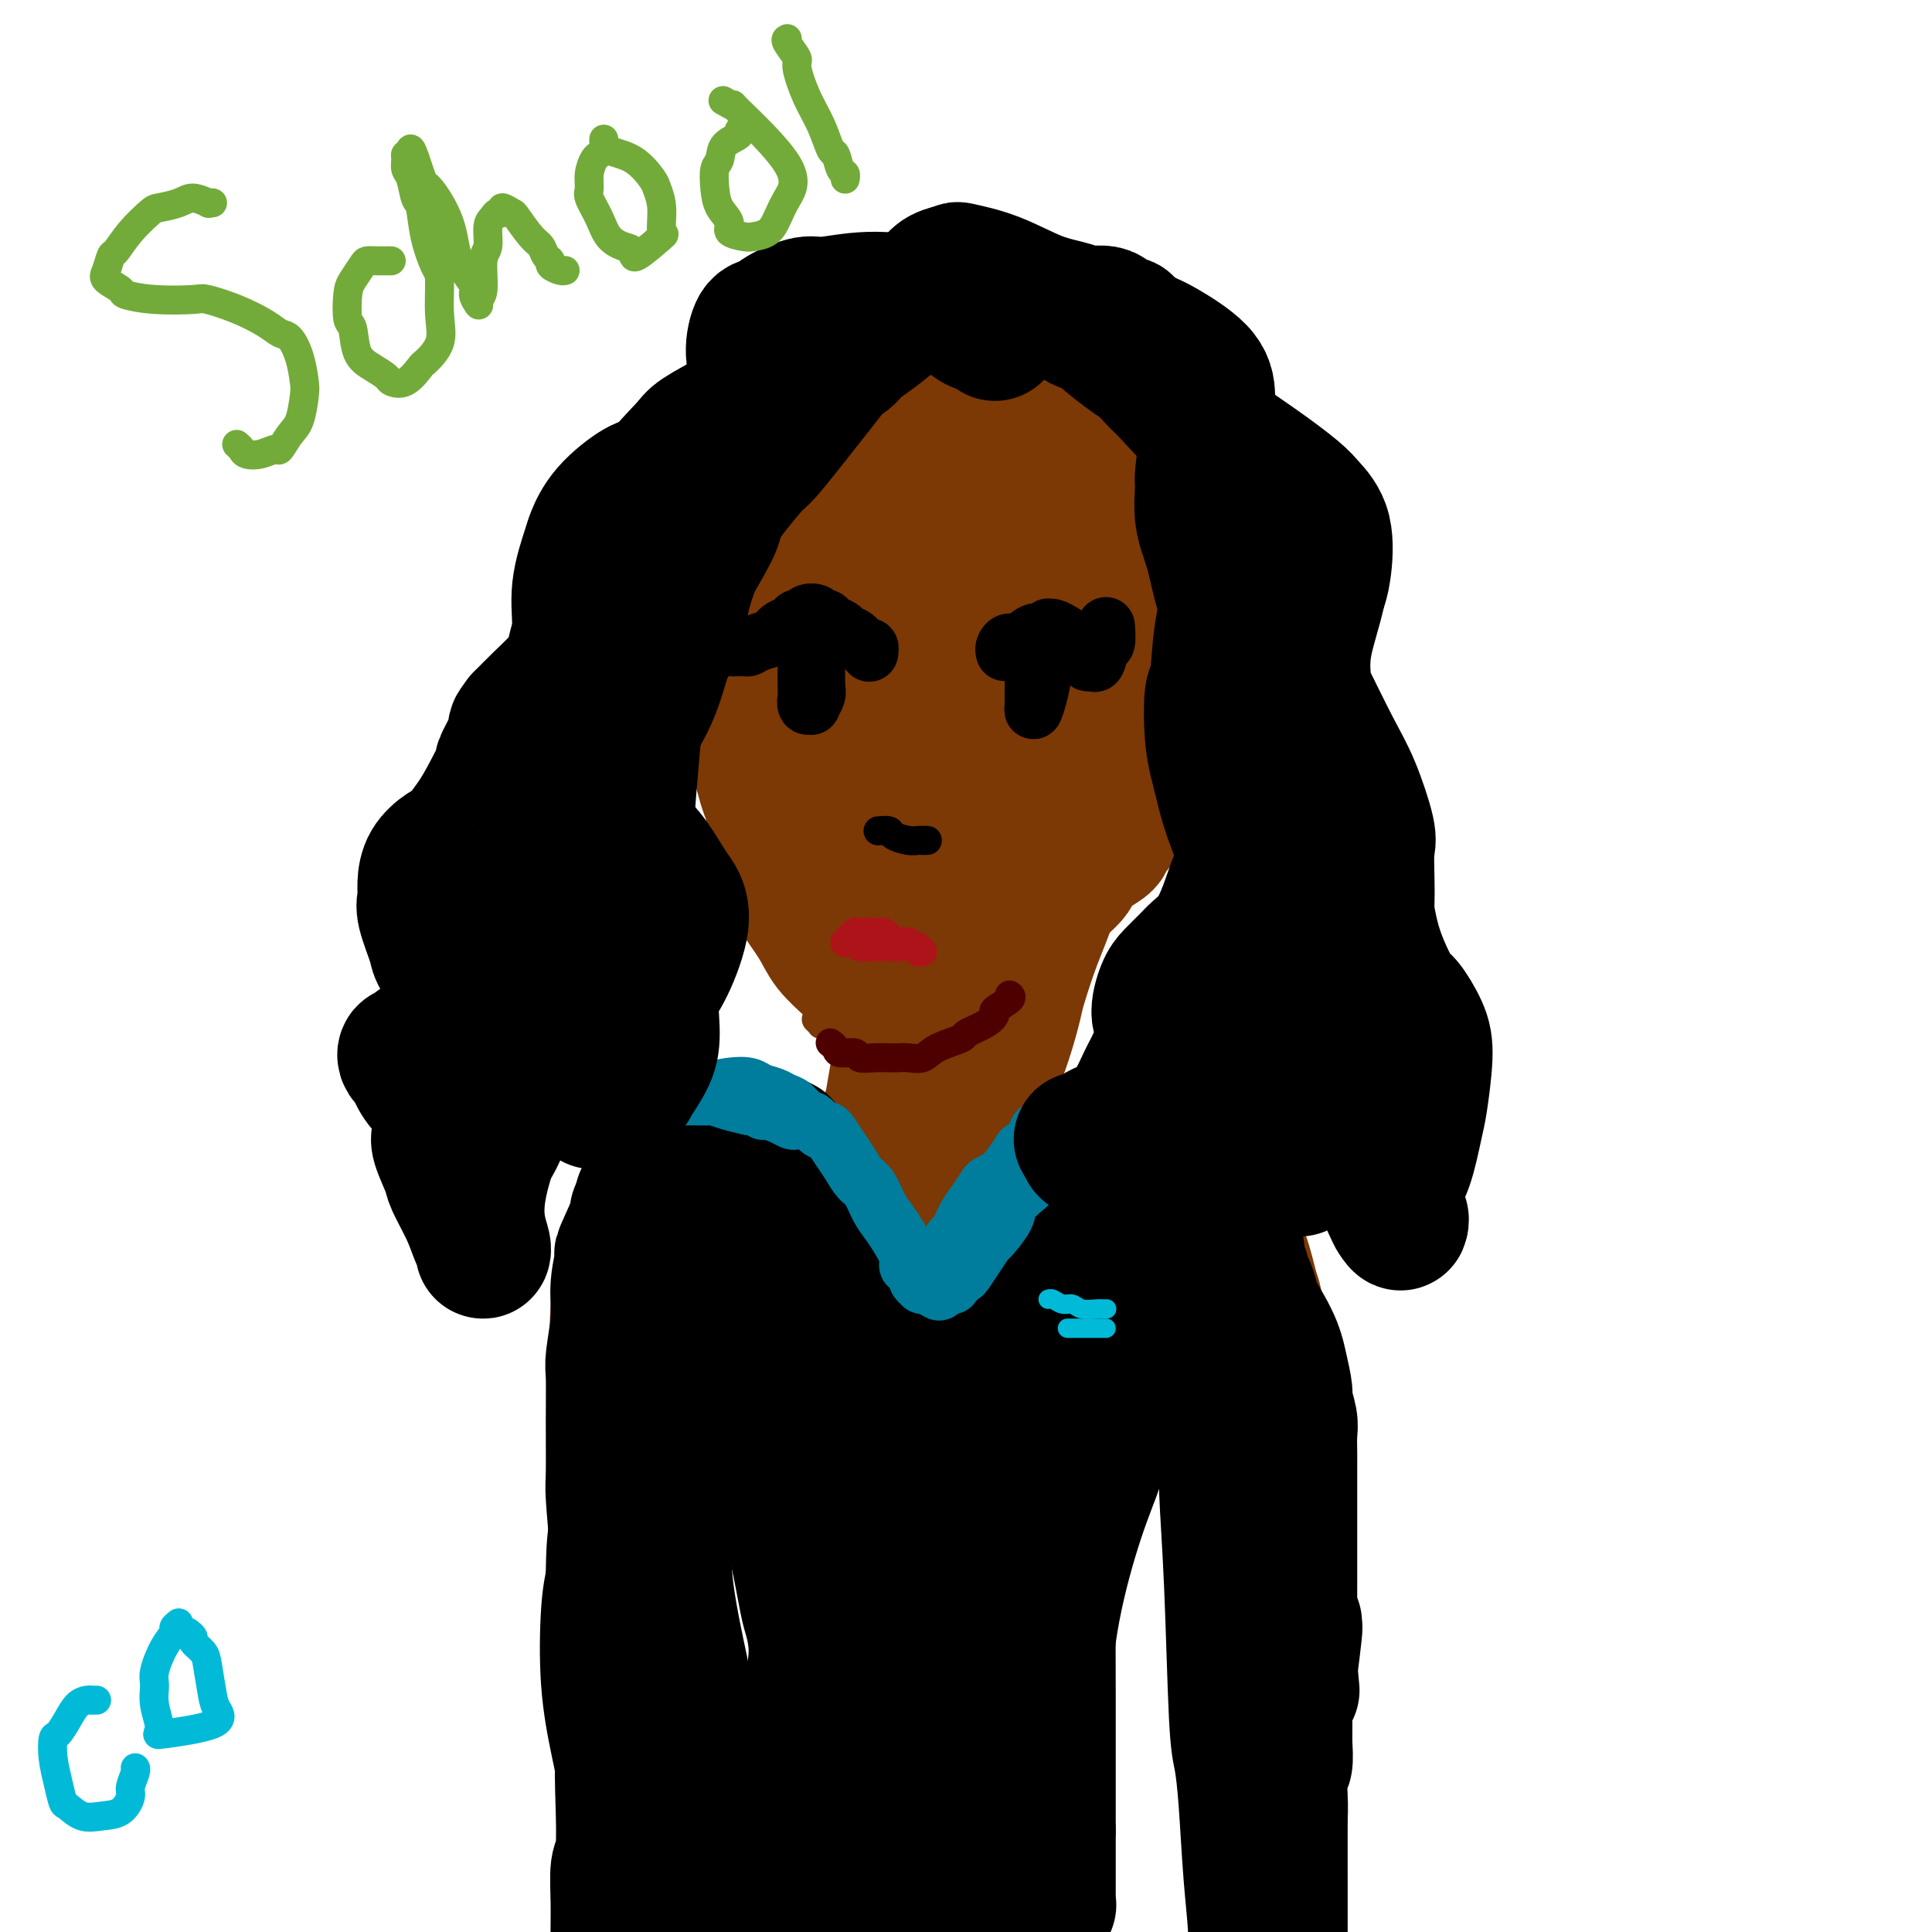 <svg viewBox='0 0 400 400' version='1.1' xmlns='http://www.w3.org/2000/svg' xmlns:xlink='http://www.w3.org/1999/xlink'><g fill='none' stroke='rgb(124,56,5)' stroke-width='28' stroke-linecap='round' stroke-linejoin='round'><path d='M236,92c-0.028,-0.098 -0.057,-0.196 0,0c0.057,0.196 0.199,0.684 1,1c0.801,0.316 2.261,0.458 3,1c0.739,0.542 0.757,1.482 1,2c0.243,0.518 0.710,0.614 1,2c0.290,1.386 0.403,4.063 1,7c0.597,2.937 1.677,6.135 2,8c0.323,1.865 -0.112,2.397 0,4c0.112,1.603 0.770,4.276 1,7c0.230,2.724 0.030,5.499 0,7c-0.030,1.501 0.109,1.728 0,3c-0.109,1.272 -0.466,3.589 -1,6c-0.534,2.411 -1.245,4.918 -2,7c-0.755,2.082 -1.555,3.741 -2,5c-0.445,1.259 -0.535,2.119 -1,3c-0.465,0.881 -1.303,1.784 -2,3c-0.697,1.216 -1.252,2.746 -2,4c-0.748,1.254 -1.688,2.234 -2,3c-0.312,0.766 0.005,1.319 0,2c-0.005,0.681 -0.331,1.492 -1,2c-0.669,0.508 -1.682,0.714 -2,1c-0.318,0.286 0.057,0.653 0,1c-0.057,0.347 -0.547,0.673 -1,1c-0.453,0.327 -0.871,0.654 -1,1c-0.129,0.346 0.030,0.712 0,1c-0.030,0.288 -0.248,0.500 -1,1c-0.752,0.500 -2.037,1.289 -3,2c-0.963,0.711 -1.606,1.345 -2,2c-0.394,0.655 -0.541,1.330 -1,2c-0.459,0.670 -1.229,1.335 -2,2'/><path d='M220,183c-2.526,2.742 -2.342,2.596 -3,3c-0.658,0.404 -2.159,1.359 -3,2c-0.841,0.641 -1.022,0.969 -2,2c-0.978,1.031 -2.752,2.766 -4,4c-1.248,1.234 -1.969,1.966 -3,3c-1.031,1.034 -2.370,2.371 -3,3c-0.630,0.629 -0.549,0.551 -1,1c-0.451,0.449 -1.434,1.426 -2,2c-0.566,0.574 -0.716,0.746 -1,1c-0.284,0.254 -0.702,0.590 -1,1c-0.298,0.410 -0.475,0.894 -1,1c-0.525,0.106 -1.399,-0.167 -2,0c-0.601,0.167 -0.929,0.773 -1,1c-0.071,0.227 0.113,0.075 0,0c-0.113,-0.075 -0.525,-0.074 -1,0c-0.475,0.074 -1.013,0.220 -2,0c-0.987,-0.220 -2.422,-0.806 -3,-1c-0.578,-0.194 -0.297,0.003 -1,0c-0.703,-0.003 -2.388,-0.206 -4,-1c-1.612,-0.794 -3.151,-2.177 -4,-3c-0.849,-0.823 -1.009,-1.085 -2,-2c-0.991,-0.915 -2.812,-2.485 -4,-4c-1.188,-1.515 -1.744,-2.977 -3,-5c-1.256,-2.023 -3.214,-4.606 -4,-6c-0.786,-1.394 -0.400,-1.599 -1,-3c-0.600,-1.401 -2.186,-3.999 -3,-7c-0.814,-3.001 -0.856,-6.406 -1,-8c-0.144,-1.594 -0.389,-1.376 -1,-3c-0.611,-1.624 -1.588,-5.091 -2,-8c-0.412,-2.909 -0.261,-5.260 0,-8c0.261,-2.740 0.630,-5.870 1,-9'/><path d='M158,139c-0.289,-6.103 0.487,-3.360 1,-4c0.513,-0.640 0.761,-4.662 1,-7c0.239,-2.338 0.467,-2.990 1,-5c0.533,-2.010 1.370,-5.377 2,-7c0.630,-1.623 1.053,-1.502 2,-3c0.947,-1.498 2.418,-4.616 4,-7c1.582,-2.384 3.276,-4.036 4,-5c0.724,-0.964 0.477,-1.242 1,-2c0.523,-0.758 1.817,-1.997 3,-3c1.183,-1.003 2.256,-1.771 4,-3c1.744,-1.229 4.159,-2.919 6,-4c1.841,-1.081 3.109,-1.554 5,-2c1.891,-0.446 4.404,-0.863 7,-1c2.596,-0.137 5.276,0.008 8,0c2.724,-0.008 5.493,-0.170 7,0c1.507,0.170 1.753,0.671 3,1c1.247,0.329 3.494,0.486 5,1c1.506,0.514 2.271,1.386 3,2c0.729,0.614 1.421,0.969 2,2c0.579,1.031 1.043,2.739 1,6c-0.043,3.261 -0.594,8.075 -2,15c-1.406,6.925 -3.668,15.961 -5,21c-1.332,5.039 -1.733,6.082 -3,10c-1.267,3.918 -3.398,10.711 -5,16c-1.602,5.289 -2.674,9.076 -3,11c-0.326,1.924 0.093,1.987 0,3c-0.093,1.013 -0.699,2.976 -1,4c-0.301,1.024 -0.297,1.110 0,1c0.297,-0.110 0.888,-0.414 1,-1c0.112,-0.586 -0.254,-1.453 1,-6c1.254,-4.547 4.127,-12.773 7,-21'/><path d='M218,151c2.515,-9.013 4.302,-18.044 5,-23c0.698,-4.956 0.307,-5.835 0,-9c-0.307,-3.165 -0.531,-8.614 -1,-12c-0.469,-3.386 -1.183,-4.707 -2,-6c-0.817,-1.293 -1.736,-2.557 -2,-3c-0.264,-0.443 0.128,-0.066 -1,0c-1.128,0.066 -3.775,-0.179 -7,2c-3.225,2.179 -7.029,6.783 -11,13c-3.971,6.217 -8.109,14.046 -10,18c-1.891,3.954 -1.533,4.033 -2,7c-0.467,2.967 -1.758,8.822 -2,14c-0.242,5.178 0.565,9.678 1,12c0.435,2.322 0.499,2.467 1,4c0.501,1.533 1.441,4.453 2,6c0.559,1.547 0.739,1.721 1,2c0.261,0.279 0.603,0.664 1,1c0.397,0.336 0.849,0.623 2,-2c1.151,-2.623 3.000,-8.154 5,-15c2.000,-6.846 4.150,-15.005 5,-22c0.850,-6.995 0.401,-12.826 0,-16c-0.401,-3.174 -0.754,-3.693 -1,-5c-0.246,-1.307 -0.385,-3.404 -1,-5c-0.615,-1.596 -1.705,-2.691 -2,-3c-0.295,-0.309 0.206,0.170 0,0c-0.206,-0.170 -1.117,-0.988 -3,0c-1.883,0.988 -4.738,3.781 -8,10c-3.262,6.219 -6.932,15.862 -9,21c-2.068,5.138 -2.534,5.769 -3,9c-0.466,3.231 -0.933,9.062 -1,14c-0.067,4.938 0.267,8.982 1,12c0.733,3.018 1.867,5.009 3,7'/><path d='M179,182c0.593,5.372 0.575,2.300 1,2c0.425,-0.300 1.293,2.170 4,1c2.707,-1.170 7.251,-5.981 10,-9c2.749,-3.019 3.701,-4.246 5,-8c1.299,-3.754 2.944,-10.036 4,-15c1.056,-4.964 1.522,-8.610 1,-13c-0.522,-4.390 -2.031,-9.525 -3,-12c-0.969,-2.475 -1.397,-2.291 -2,-4c-0.603,-1.709 -1.382,-5.312 -3,-8c-1.618,-2.688 -4.077,-4.460 -5,-5c-0.923,-0.540 -0.311,0.152 -1,0c-0.689,-0.152 -2.678,-1.150 -5,0c-2.322,1.150 -4.978,4.446 -7,9c-2.022,4.554 -3.410,10.364 -4,14c-0.590,3.636 -0.381,5.098 0,8c0.381,2.902 0.934,7.243 2,11c1.066,3.757 2.643,6.930 4,9c1.357,2.070 2.492,3.037 3,4c0.508,0.963 0.388,1.922 2,1c1.612,-0.922 4.958,-3.725 8,-8c3.042,-4.275 5.782,-10.021 7,-13c1.218,-2.979 0.914,-3.190 1,-4c0.086,-0.810 0.562,-2.218 1,-3c0.438,-0.782 0.840,-0.938 1,-1c0.160,-0.062 0.080,-0.031 0,0'/><path d='M220,180c-0.800,0.454 -1.600,0.908 -2,2c-0.400,1.092 -0.400,2.821 -1,5c-0.600,2.179 -1.801,4.808 -3,8c-1.199,3.192 -2.397,6.949 -3,9c-0.603,2.051 -0.610,2.397 -1,4c-0.390,1.603 -1.162,4.461 -2,7c-0.838,2.539 -1.741,4.757 -2,6c-0.259,1.243 0.127,1.511 0,3c-0.127,1.489 -0.766,4.199 -1,6c-0.234,1.801 -0.063,2.693 0,4c0.063,1.307 0.017,3.030 0,4c-0.017,0.970 -0.005,1.188 0,2c0.005,0.812 0.001,2.218 0,3c-0.001,0.782 -0.000,0.941 0,1c0.000,0.059 0.000,0.017 0,0c-0.000,-0.017 -0.000,-0.008 0,0'/><path d='M181,192c1.576,6.477 3.151,12.955 4,17c0.849,4.045 0.971,5.659 1,7c0.029,1.341 -0.034,2.409 0,3c0.034,0.591 0.164,0.705 0,2c-0.164,1.295 -0.623,3.772 -1,6c-0.377,2.228 -0.672,4.206 -1,5c-0.328,0.794 -0.689,0.404 -1,1c-0.311,0.596 -0.570,2.178 -1,3c-0.430,0.822 -1.029,0.885 -2,2c-0.971,1.115 -2.313,3.283 -3,4c-0.687,0.717 -0.717,-0.018 -1,0c-0.283,0.018 -0.818,0.788 -1,1c-0.182,0.212 -0.011,-0.135 0,0c0.011,0.135 -0.140,0.753 0,1c0.140,0.247 0.570,0.124 1,0'/><path d='M176,244c-0.629,1.856 1.800,0.497 3,0c1.200,-0.497 1.172,-0.133 2,0c0.828,0.133 2.511,0.036 4,0c1.489,-0.036 2.785,-0.009 4,0c1.215,0.009 2.349,0.002 3,0c0.651,-0.002 0.820,0.000 1,0c0.180,-0.000 0.373,-0.004 1,0c0.627,0.004 1.688,0.015 2,0c0.312,-0.015 -0.127,-0.057 0,0c0.127,0.057 0.818,0.211 1,0c0.182,-0.211 -0.147,-0.789 0,-1c0.147,-0.211 0.770,-0.057 1,0c0.230,0.057 0.066,0.016 0,0c-0.066,-0.016 -0.033,-0.008 0,0'/><path d='M206,240c0.000,0.000 0.100,0.100 0.1,0.1'/><path d='M220,245c0.006,-0.137 0.012,-0.274 0,0c-0.012,0.274 -0.041,0.958 0,1c0.041,0.042 0.152,-0.558 0,0c-0.152,0.558 -0.568,2.275 -1,3c-0.432,0.725 -0.881,0.457 -1,1c-0.119,0.543 0.094,1.895 0,3c-0.094,1.105 -0.493,1.962 -1,3c-0.507,1.038 -1.122,2.257 -2,3c-0.878,0.743 -2.020,1.012 -3,2c-0.980,0.988 -1.800,2.697 -3,4c-1.200,1.303 -2.781,2.199 -4,3c-1.219,0.801 -2.078,1.507 -3,2c-0.922,0.493 -1.909,0.775 -3,1c-1.091,0.225 -2.288,0.394 -4,1c-1.712,0.606 -3.941,1.647 -5,2c-1.059,0.353 -0.950,0.016 -2,0c-1.050,-0.016 -3.261,0.288 -5,0c-1.739,-0.288 -3.008,-1.169 -5,-2c-1.992,-0.831 -4.708,-1.611 -6,-2c-1.292,-0.389 -1.161,-0.386 -2,-1c-0.839,-0.614 -2.647,-1.844 -4,-3c-1.353,-1.156 -2.249,-2.238 -3,-3c-0.751,-0.762 -1.356,-1.205 -2,-2c-0.644,-0.795 -1.327,-1.941 -2,-3c-0.673,-1.059 -1.337,-2.029 -2,-3'/><path d='M157,255c-2.552,-2.964 -1.431,-2.875 -1,-3c0.431,-0.125 0.171,-0.463 0,-1c-0.171,-0.537 -0.252,-1.271 0,-2c0.252,-0.729 0.837,-1.453 1,-2c0.163,-0.547 -0.096,-0.917 0,-1c0.096,-0.083 0.547,0.122 1,0c0.453,-0.122 0.908,-0.569 1,-1c0.092,-0.431 -0.178,-0.844 0,-1c0.178,-0.156 0.805,-0.056 1,0c0.195,0.056 -0.040,0.066 0,0c0.040,-0.066 0.357,-0.210 1,0c0.643,0.210 1.612,0.774 2,1c0.388,0.226 0.194,0.113 0,0'/><path d='M242,241c0.476,-0.082 0.952,-0.164 1,0c0.048,0.164 -0.330,0.575 0,1c0.330,0.425 1.370,0.863 2,1c0.630,0.137 0.851,-0.029 1,0c0.149,0.029 0.227,0.253 1,1c0.773,0.747 2.241,2.016 3,3c0.759,0.984 0.809,1.682 1,2c0.191,0.318 0.524,0.256 1,1c0.476,0.744 1.097,2.293 2,4c0.903,1.707 2.088,3.573 3,6c0.912,2.427 1.550,5.416 2,7c0.450,1.584 0.712,1.764 1,4c0.288,2.236 0.603,6.528 1,11c0.397,4.472 0.877,9.122 1,12c0.123,2.878 -0.110,3.982 0,7c0.110,3.018 0.564,7.949 1,13c0.436,5.051 0.853,10.221 1,13c0.147,2.779 0.025,3.166 0,6c-0.025,2.834 0.046,8.115 0,13c-0.046,4.885 -0.208,9.374 0,14c0.208,4.626 0.788,9.390 1,12c0.212,2.610 0.057,3.067 0,6c-0.057,2.933 -0.015,8.343 0,12c0.015,3.657 0.004,5.561 0,8c-0.004,2.439 -0.001,5.412 0,7c0.001,1.588 0.000,1.792 0,3c-0.000,1.208 -0.000,3.420 0,5c0.000,1.580 0.000,2.526 0,3c-0.000,0.474 -0.000,0.474 0,1c0.000,0.526 0.000,1.579 0,2c-0.000,0.421 -0.000,0.211 0,0'/><path d='M153,246c-0.439,-0.007 -0.877,-0.014 -1,0c-0.123,0.014 0.070,0.048 -1,0c-1.070,-0.048 -3.403,-0.180 -5,0c-1.597,0.180 -2.458,0.671 -4,1c-1.542,0.329 -3.765,0.496 -5,1c-1.235,0.504 -1.483,1.346 -2,2c-0.517,0.654 -1.302,1.120 -2,2c-0.698,0.880 -1.308,2.174 -2,4c-0.692,1.826 -1.465,4.184 -2,7c-0.535,2.816 -0.833,6.088 -1,8c-0.167,1.912 -0.203,2.463 0,5c0.203,2.537 0.646,7.060 1,11c0.354,3.940 0.620,7.296 1,12c0.380,4.704 0.873,10.755 1,14c0.127,3.245 -0.114,3.685 0,7c0.114,3.315 0.582,9.505 1,15c0.418,5.495 0.788,10.294 1,13c0.212,2.706 0.268,3.320 0,6c-0.268,2.680 -0.859,7.428 -1,12c-0.141,4.572 0.170,8.969 0,13c-0.170,4.031 -0.820,7.697 -1,10c-0.180,2.303 0.109,3.244 0,5c-0.109,1.756 -0.617,4.326 -1,6c-0.383,1.674 -0.642,2.451 -1,3c-0.358,0.549 -0.817,0.871 -1,1c-0.183,0.129 -0.092,0.064 0,0'/><path d='M231,270c0.226,0.841 0.452,1.682 0,4c-0.452,2.318 -1.581,6.112 -2,8c-0.419,1.888 -0.129,1.870 -1,5c-0.871,3.130 -2.904,9.407 -5,15c-2.096,5.593 -4.254,10.500 -6,16c-1.746,5.500 -3.080,11.591 -4,15c-0.920,3.409 -1.424,4.135 -2,7c-0.576,2.865 -1.222,7.868 -2,13c-0.778,5.132 -1.689,10.393 -2,13c-0.311,2.607 -0.024,2.561 0,5c0.024,2.439 -0.216,7.364 0,11c0.216,3.636 0.888,5.983 1,7c0.112,1.017 -0.336,0.704 0,2c0.336,1.296 1.456,4.203 2,6c0.544,1.797 0.514,2.485 1,4c0.486,1.515 1.489,3.856 2,5c0.511,1.144 0.529,1.091 1,2c0.471,0.909 1.394,2.780 2,4c0.606,1.220 0.894,1.790 1,2c0.106,0.210 0.030,0.060 0,0c-0.030,-0.060 -0.015,-0.030 0,0'/><path d='M143,254c-0.057,0.434 -0.115,0.869 0,1c0.115,0.131 0.402,-0.041 1,1c0.598,1.041 1.506,3.296 3,6c1.494,2.704 3.574,5.857 5,8c1.426,2.143 2.199,3.276 3,5c0.801,1.724 1.630,4.037 5,12c3.370,7.963 9.281,21.575 12,28c2.719,6.425 2.246,5.664 3,8c0.754,2.336 2.735,7.771 4,13c1.265,5.229 1.814,10.253 2,13c0.186,2.747 0.009,3.217 0,6c-0.009,2.783 0.149,7.879 0,12c-0.149,4.121 -0.604,7.268 -1,11c-0.396,3.732 -0.733,8.049 -1,10c-0.267,1.951 -0.466,1.534 -1,3c-0.534,1.466 -1.405,4.813 -2,7c-0.595,2.187 -0.915,3.214 -1,4c-0.085,0.786 0.064,1.329 0,2c-0.064,0.671 -0.340,1.468 0,1c0.340,-0.468 1.296,-2.200 3,-5c1.704,-2.800 4.156,-6.668 6,-12c1.844,-5.332 3.080,-12.129 4,-16c0.920,-3.871 1.526,-4.816 2,-9c0.474,-4.184 0.818,-11.606 1,-19c0.182,-7.394 0.203,-14.760 0,-19c-0.203,-4.240 -0.629,-5.354 -1,-9c-0.371,-3.646 -0.685,-9.823 -1,-16'/><path d='M189,300c-0.381,-12.458 -0.834,-12.104 -1,-14c-0.166,-1.896 -0.044,-6.042 0,-8c0.044,-1.958 0.011,-1.729 0,-2c-0.011,-0.271 -0.000,-1.044 0,-2c0.000,-0.956 -0.010,-2.097 0,-2c0.010,0.097 0.039,1.432 0,2c-0.039,0.568 -0.148,0.370 0,3c0.148,2.630 0.553,8.089 1,15c0.447,6.911 0.937,15.273 1,20c0.063,4.727 -0.299,5.818 0,10c0.299,4.182 1.261,11.454 2,17c0.739,5.546 1.256,9.366 2,13c0.744,3.634 1.716,7.082 2,9c0.284,1.918 -0.120,2.307 0,3c0.120,0.693 0.764,1.689 1,2c0.236,0.311 0.062,-0.064 0,0c-0.062,0.064 -0.014,0.565 0,0c0.014,-0.565 -0.007,-2.197 0,-3c0.007,-0.803 0.040,-0.775 0,-5c-0.040,-4.225 -0.155,-12.701 0,-17c0.155,-4.299 0.578,-4.421 1,-8c0.422,-3.579 0.843,-10.616 1,-16c0.157,-5.384 0.049,-9.115 0,-13c-0.049,-3.885 -0.040,-7.925 0,-10c0.040,-2.075 0.110,-2.186 0,-4c-0.110,-1.814 -0.402,-5.331 0,-8c0.402,-2.669 1.497,-4.492 2,-6c0.503,-1.508 0.413,-2.703 1,-4c0.587,-1.297 1.850,-2.695 3,-4c1.150,-1.305 2.186,-2.516 4,-4c1.814,-1.484 4.407,-3.242 7,-5'/><path d='M216,259c2.493,-2.384 1.724,-1.843 2,-2c0.276,-0.157 1.595,-1.012 3,-2c1.405,-0.988 2.896,-2.111 4,-3c1.104,-0.889 1.822,-1.546 2,-2c0.178,-0.454 -0.184,-0.705 0,-1c0.184,-0.295 0.914,-0.632 1,-1c0.086,-0.368 -0.471,-0.766 -1,-1c-0.529,-0.234 -1.029,-0.306 -2,0c-0.971,0.306 -2.414,0.988 -5,3c-2.586,2.012 -6.314,5.352 -10,9c-3.686,3.648 -7.328,7.604 -9,10c-1.672,2.396 -1.374,3.234 -2,5c-0.626,1.766 -2.177,4.461 -3,7c-0.823,2.539 -0.919,4.923 -1,6c-0.081,1.077 -0.148,0.848 0,1c0.148,0.152 0.512,0.686 1,1c0.488,0.314 1.101,0.406 3,-2c1.899,-2.406 5.082,-7.312 7,-10c1.918,-2.688 2.569,-3.157 4,-6c1.431,-2.843 3.642,-8.058 5,-12c1.358,-3.942 1.863,-6.610 2,-8c0.137,-1.390 -0.093,-1.500 0,-2c0.093,-0.500 0.508,-1.388 1,-2c0.492,-0.612 1.062,-0.946 2,-1c0.938,-0.054 2.244,0.172 3,0c0.756,-0.172 0.962,-0.740 2,-1c1.038,-0.260 2.908,-0.210 5,0c2.092,0.210 4.406,0.582 6,1c1.594,0.418 2.468,0.882 3,1c0.532,0.118 0.724,-0.109 1,0c0.276,0.109 0.638,0.555 1,1'/><path d='M241,248c1.895,0.703 1.134,0.959 1,1c-0.134,0.041 0.360,-0.134 0,1c-0.360,1.134 -1.575,3.578 -3,6c-1.425,2.422 -3.060,4.821 -5,8c-1.940,3.179 -4.184,7.138 -5,9c-0.816,1.862 -0.205,1.626 -1,3c-0.795,1.374 -2.996,4.356 -4,6c-1.004,1.644 -0.811,1.948 -1,2c-0.189,0.052 -0.761,-0.149 -1,0c-0.239,0.149 -0.147,0.647 0,1c0.147,0.353 0.347,0.561 0,-1c-0.347,-1.561 -1.242,-4.891 -2,-7c-0.758,-2.109 -1.380,-2.996 -2,-6c-0.620,-3.004 -1.238,-8.126 -2,-12c-0.762,-3.874 -1.668,-6.501 -4,-9c-2.332,-2.499 -6.089,-4.869 -8,-6c-1.911,-1.131 -1.977,-1.025 -4,-1c-2.023,0.025 -6.002,-0.033 -9,0c-2.998,0.033 -5.014,0.158 -7,1c-1.986,0.842 -3.944,2.400 -5,3c-1.056,0.600 -1.212,0.242 -2,1c-0.788,0.758 -2.208,2.631 -3,4c-0.792,1.369 -0.956,2.234 -1,3c-0.044,0.766 0.030,1.435 0,2c-0.030,0.565 -0.166,1.027 0,2c0.166,0.973 0.632,2.457 2,3c1.368,0.543 3.638,0.146 5,0c1.362,-0.146 1.818,-0.042 2,0c0.182,0.042 0.091,0.021 0,0'/></g>
<g fill='none' stroke='rgb(0,0,0)' stroke-width='28' stroke-linecap='round' stroke-linejoin='round'><path d='M227,239c-0.365,0.471 -0.729,0.942 -1,1c-0.271,0.058 -0.448,-0.297 -1,0c-0.552,0.297 -1.479,1.247 -2,2c-0.521,0.753 -0.637,1.311 -1,2c-0.363,0.689 -0.973,1.511 -2,3c-1.027,1.489 -2.472,3.646 -3,5c-0.528,1.354 -0.138,1.906 -1,3c-0.862,1.094 -2.975,2.729 -4,4c-1.025,1.271 -0.961,2.176 -2,3c-1.039,0.824 -3.182,1.566 -4,2c-0.818,0.434 -0.311,0.561 -1,1c-0.689,0.439 -2.574,1.189 -4,2c-1.426,0.811 -2.392,1.684 -4,2c-1.608,0.316 -3.858,0.074 -5,0c-1.142,-0.074 -1.175,0.021 -2,0c-0.825,-0.021 -2.442,-0.159 -4,-1c-1.558,-0.841 -3.057,-2.385 -4,-3c-0.943,-0.615 -1.332,-0.300 -2,-1c-0.668,-0.700 -1.617,-2.414 -3,-4c-1.383,-1.586 -3.200,-3.044 -4,-4c-0.800,-0.956 -0.583,-1.412 -1,-2c-0.417,-0.588 -1.470,-1.309 -2,-2c-0.530,-0.691 -0.538,-1.352 -1,-2c-0.462,-0.648 -1.378,-1.284 -2,-2c-0.622,-0.716 -0.950,-1.511 -1,-2c-0.050,-0.489 0.179,-0.670 0,-1c-0.179,-0.330 -0.765,-0.809 -1,-1c-0.235,-0.191 -0.117,-0.096 0,0'/><path d='M165,244c-2.570,-3.183 -0.496,-0.642 0,0c0.496,0.642 -0.585,-0.617 -1,-1c-0.415,-0.383 -0.163,0.108 0,0c0.163,-0.108 0.236,-0.815 0,-1c-0.236,-0.185 -0.781,0.153 -1,0c-0.219,-0.153 -0.111,-0.796 0,-1c0.111,-0.204 0.227,0.033 0,0c-0.227,-0.033 -0.797,-0.334 -1,-1c-0.203,-0.666 -0.039,-1.695 0,-2c0.039,-0.305 -0.046,0.114 0,0c0.046,-0.114 0.221,-0.762 0,-1c-0.221,-0.238 -0.840,-0.064 -1,0c-0.160,0.064 0.140,0.020 0,0c-0.140,-0.020 -0.718,-0.016 -1,0c-0.282,0.016 -0.268,0.043 -1,0c-0.732,-0.043 -2.209,-0.155 -3,0c-0.791,0.155 -0.895,0.578 -1,1'/><path d='M155,238c-1.217,-0.043 -0.760,-0.151 -1,0c-0.240,0.151 -1.175,0.561 -2,1c-0.825,0.439 -1.538,0.906 -2,1c-0.462,0.094 -0.673,-0.186 -1,0c-0.327,0.186 -0.769,0.837 -1,1c-0.231,0.163 -0.251,-0.163 -1,0c-0.749,0.163 -2.228,0.813 -3,1c-0.772,0.187 -0.837,-0.089 -1,0c-0.163,0.089 -0.425,0.545 -1,1c-0.575,0.455 -1.464,0.911 -2,1c-0.536,0.089 -0.721,-0.187 -1,0c-0.279,0.187 -0.654,0.837 -1,1c-0.346,0.163 -0.665,-0.161 -1,0c-0.335,0.161 -0.687,0.808 -1,1c-0.313,0.192 -0.589,-0.071 -1,0c-0.411,0.071 -0.959,0.477 -1,1c-0.041,0.523 0.425,1.165 0,2c-0.425,0.835 -1.740,1.863 -2,2c-0.260,0.137 0.534,-0.617 0,1c-0.534,1.617 -2.396,5.606 -3,7c-0.604,1.394 0.048,0.193 0,1c-0.048,0.807 -0.798,3.623 -1,6c-0.202,2.377 0.142,4.314 0,7c-0.142,2.686 -0.771,6.119 -1,8c-0.229,1.881 -0.058,2.210 0,4c0.058,1.790 0.005,5.040 0,9c-0.005,3.960 0.040,8.628 0,11c-0.040,2.372 -0.165,2.446 0,5c0.165,2.554 0.618,7.587 1,12c0.382,4.413 0.691,8.207 1,12'/><path d='M129,334c0.211,13.949 0.737,11.320 1,11c0.263,-0.320 0.263,1.668 0,5c-0.263,3.332 -0.788,8.009 -1,12c-0.212,3.991 -0.110,7.298 0,11c0.110,3.702 0.227,7.801 0,10c-0.227,2.199 -0.797,2.498 -1,4c-0.203,1.502 -0.039,4.208 0,7c0.039,2.792 -0.046,5.670 0,7c0.046,1.330 0.222,1.112 0,2c-0.222,0.888 -0.844,2.884 -1,4c-0.156,1.116 0.154,1.354 0,2c-0.154,0.646 -0.771,1.701 -1,2c-0.229,0.299 -0.072,-0.157 0,0c0.072,0.157 0.057,0.927 0,1c-0.057,0.073 -0.156,-0.550 0,-1c0.156,-0.450 0.567,-0.725 1,-1c0.433,-0.275 0.886,-0.548 1,-1c0.114,-0.452 -0.113,-1.081 0,-3c0.113,-1.919 0.566,-5.126 1,-7c0.434,-1.874 0.850,-2.415 1,-3c0.150,-0.585 0.035,-1.214 0,-3c-0.035,-1.786 0.012,-4.728 0,-8c-0.012,-3.272 -0.081,-6.874 0,-9c0.081,-2.126 0.312,-2.777 0,-5c-0.312,-2.223 -1.166,-6.019 -2,-10c-0.834,-3.981 -1.648,-8.149 -2,-13c-0.352,-4.851 -0.244,-10.386 0,-14c0.244,-3.614 0.622,-5.307 1,-7'/><path d='M127,327c-0.007,-13.106 1.475,-11.370 2,-13c0.525,-1.630 0.092,-6.626 0,-11c-0.092,-4.374 0.155,-8.124 0,-10c-0.155,-1.876 -0.713,-1.876 -1,-4c-0.287,-2.124 -0.302,-6.373 0,-10c0.302,-3.627 0.922,-6.633 1,-8c0.078,-1.367 -0.387,-1.097 0,-3c0.387,-1.903 1.624,-5.981 2,-8c0.376,-2.019 -0.110,-1.981 0,-3c0.110,-1.019 0.814,-3.095 1,-4c0.186,-0.905 -0.147,-0.638 0,-1c0.147,-0.362 0.775,-1.354 1,-2c0.225,-0.646 0.046,-0.948 0,-1c-0.046,-0.052 0.040,0.144 0,0c-0.040,-0.144 -0.207,-0.628 0,-1c0.207,-0.372 0.786,-0.633 1,-1c0.214,-0.367 0.061,-0.839 0,-1c-0.061,-0.161 -0.030,-0.011 0,0c0.030,0.011 0.060,-0.116 0,0c-0.060,0.116 -0.208,0.476 0,1c0.208,0.524 0.774,1.214 1,2c0.226,0.786 0.112,1.670 0,3c-0.112,1.330 -0.222,3.105 0,5c0.222,1.895 0.778,3.908 1,5c0.222,1.092 0.112,1.262 0,2c-0.112,0.738 -0.226,2.043 0,3c0.226,0.957 0.792,1.565 1,2c0.208,0.435 0.060,0.696 0,1c-0.060,0.304 -0.030,0.652 0,1'/><path d='M137,271c0.448,3.743 0.066,1.099 0,1c-0.066,-0.099 0.182,2.347 0,5c-0.182,2.653 -0.794,5.512 -1,9c-0.206,3.488 -0.006,7.606 0,10c0.006,2.394 -0.181,3.064 0,6c0.181,2.936 0.731,8.137 1,13c0.269,4.863 0.258,9.386 1,15c0.742,5.614 2.238,12.317 3,16c0.762,3.683 0.791,4.346 1,8c0.209,3.654 0.600,10.300 1,16c0.400,5.700 0.811,10.453 1,13c0.189,2.547 0.156,2.888 0,5c-0.156,2.112 -0.433,5.995 -1,9c-0.567,3.005 -1.423,5.132 -2,7c-0.577,1.868 -0.877,3.478 -1,4c-0.123,0.522 -0.071,-0.043 0,0c0.071,0.043 0.160,0.694 0,1c-0.160,0.306 -0.568,0.265 -1,0c-0.432,-0.265 -0.886,-0.756 -1,-1c-0.114,-0.244 0.114,-0.243 0,-1c-0.114,-0.757 -0.569,-2.272 -1,-4c-0.431,-1.728 -0.837,-3.668 -1,-5c-0.163,-1.332 -0.084,-2.054 0,-4c0.084,-1.946 0.173,-5.116 0,-10c-0.173,-4.884 -0.606,-11.483 -1,-15c-0.394,-3.517 -0.747,-3.954 -1,-5c-0.253,-1.046 -0.405,-2.703 -1,-5c-0.595,-2.297 -1.634,-5.234 -2,-9c-0.366,-3.766 -0.060,-8.360 0,-11c0.060,-2.640 -0.126,-3.326 0,-6c0.126,-2.674 0.563,-7.337 1,-12'/><path d='M132,321c0.559,-6.699 1.456,-8.947 2,-13c0.544,-4.053 0.734,-9.912 1,-13c0.266,-3.088 0.606,-3.406 1,-6c0.394,-2.594 0.841,-7.464 1,-11c0.159,-3.536 0.028,-5.738 0,-8c-0.028,-2.262 0.045,-4.584 0,-6c-0.045,-1.416 -0.208,-1.927 0,-3c0.208,-1.073 0.788,-2.707 1,-4c0.212,-1.293 0.057,-2.245 0,-3c-0.057,-0.755 -0.016,-1.313 0,-2c0.016,-0.687 0.005,-1.503 0,-2c-0.005,-0.497 -0.005,-0.677 0,-1c0.005,-0.323 0.017,-0.791 0,-1c-0.017,-0.209 -0.061,-0.160 0,0c0.061,0.160 0.228,0.430 1,1c0.772,0.570 2.148,1.439 3,3c0.852,1.561 1.178,3.815 2,6c0.822,2.185 2.138,4.300 3,6c0.862,1.700 1.270,2.986 2,5c0.730,2.014 1.781,4.756 3,8c1.219,3.244 2.607,6.992 4,11c1.393,4.008 2.793,8.278 4,13c1.207,4.722 2.223,9.897 3,13c0.777,3.103 1.315,4.133 2,7c0.685,2.867 1.518,7.569 2,10c0.482,2.431 0.614,2.590 1,4c0.386,1.410 1.027,4.072 1,7c-0.027,2.928 -0.722,6.122 -1,9c-0.278,2.878 -0.139,5.439 0,8'/><path d='M168,359c-0.398,3.119 -0.894,2.415 -1,4c-0.106,1.585 0.179,5.459 0,9c-0.179,3.541 -0.822,6.749 -1,10c-0.178,3.251 0.110,6.544 0,8c-0.110,1.456 -0.618,1.076 -1,2c-0.382,0.924 -0.638,3.152 -1,5c-0.362,1.848 -0.829,3.317 -1,4c-0.171,0.683 -0.046,0.580 0,1c0.046,0.420 0.012,1.364 0,2c-0.012,0.636 -0.004,0.963 0,1c0.004,0.037 0.004,-0.218 0,0c-0.004,0.218 -0.010,0.908 0,1c0.010,0.092 0.037,-0.413 1,-1c0.963,-0.587 2.864,-1.257 5,-3c2.136,-1.743 4.508,-4.561 6,-6c1.492,-1.439 2.104,-1.500 3,-3c0.896,-1.500 2.077,-4.439 3,-7c0.923,-2.561 1.589,-4.745 2,-6c0.411,-1.255 0.568,-1.580 1,-3c0.432,-1.420 1.140,-3.933 2,-6c0.860,-2.067 1.871,-3.687 3,-6c1.129,-2.313 2.376,-5.319 3,-7c0.624,-1.681 0.624,-2.038 1,-3c0.376,-0.962 1.128,-2.528 2,-5c0.872,-2.472 1.862,-5.848 3,-9c1.138,-3.152 2.422,-6.079 3,-8c0.578,-1.921 0.451,-2.834 1,-6c0.549,-3.166 1.775,-8.583 3,-14'/><path d='M205,313c0.553,-3.845 -0.066,-3.457 0,-4c0.066,-0.543 0.815,-2.019 1,-4c0.185,-1.981 -0.193,-4.469 0,-7c0.193,-2.531 0.959,-5.105 2,-8c1.041,-2.895 2.357,-6.112 3,-8c0.643,-1.888 0.613,-2.447 1,-4c0.387,-1.553 1.192,-4.101 2,-6c0.808,-1.899 1.621,-3.150 2,-4c0.379,-0.850 0.324,-1.300 1,-2c0.676,-0.700 2.083,-1.649 3,-3c0.917,-1.351 1.345,-3.104 2,-4c0.655,-0.896 1.539,-0.937 2,-1c0.461,-0.063 0.501,-0.150 1,-1c0.499,-0.850 1.459,-2.464 2,-3c0.541,-0.536 0.665,0.007 1,0c0.335,-0.007 0.881,-0.563 1,-1c0.119,-0.437 -0.188,-0.753 0,-1c0.188,-0.247 0.873,-0.424 1,0c0.127,0.424 -0.303,1.450 -1,4c-0.697,2.550 -1.661,6.626 -3,12c-1.339,5.374 -3.052,12.046 -4,16c-0.948,3.954 -1.130,5.189 -2,9c-0.870,3.811 -2.429,10.198 -3,17c-0.571,6.802 -0.153,14.020 0,18c0.153,3.980 0.041,4.721 0,8c-0.041,3.279 -0.011,9.095 0,14c0.011,4.905 0.003,8.897 0,13c-0.003,4.103 -0.001,8.315 0,11c0.001,2.685 0.000,3.842 0,5'/><path d='M217,379c0.000,12.046 0.000,7.663 0,7c-0.000,-0.663 -0.000,2.396 0,4c0.000,1.604 0.001,1.754 0,2c-0.001,0.246 -0.004,0.588 0,1c0.004,0.412 0.017,0.893 0,1c-0.017,0.107 -0.062,-0.160 0,0c0.062,0.160 0.231,0.748 0,0c-0.231,-0.748 -0.861,-2.834 -1,-4c-0.139,-1.166 0.215,-1.414 0,-4c-0.215,-2.586 -0.999,-7.510 -1,-13c-0.001,-5.490 0.781,-11.547 1,-15c0.219,-3.453 -0.125,-4.304 0,-8c0.125,-3.696 0.719,-10.239 2,-17c1.281,-6.761 3.250,-13.741 5,-19c1.750,-5.259 3.281,-8.798 4,-11c0.719,-2.202 0.627,-3.068 1,-5c0.373,-1.932 1.213,-4.931 2,-8c0.787,-3.069 1.521,-6.209 2,-8c0.479,-1.791 0.702,-2.233 1,-4c0.298,-1.767 0.669,-4.858 1,-7c0.331,-2.142 0.622,-3.334 1,-5c0.378,-1.666 0.844,-3.806 1,-5c0.156,-1.194 0.004,-1.443 0,-2c-0.004,-0.557 0.140,-1.424 0,-2c-0.140,-0.576 -0.565,-0.862 -1,-1c-0.435,-0.138 -0.879,-0.130 -1,0c-0.121,0.130 0.083,0.381 -1,1c-1.083,0.619 -3.452,1.605 -6,4c-2.548,2.395 -5.274,6.197 -8,10'/><path d='M219,271c-1.615,2.185 -1.651,2.646 -4,6c-2.349,3.354 -7.011,9.599 -10,15c-2.989,5.401 -4.304,9.958 -6,16c-1.696,6.042 -3.772,13.571 -5,18c-1.228,4.429 -1.608,5.759 -2,10c-0.392,4.241 -0.795,11.394 -1,18c-0.205,6.606 -0.213,12.665 0,16c0.213,3.335 0.647,3.947 1,6c0.353,2.053 0.627,5.546 1,8c0.373,2.454 0.847,3.867 1,5c0.153,1.133 -0.014,1.984 0,2c0.014,0.016 0.210,-0.803 0,-2c-0.210,-1.197 -0.826,-2.772 -1,-4c-0.174,-1.228 0.094,-2.110 0,-7c-0.094,-4.890 -0.549,-13.790 -1,-19c-0.451,-5.210 -0.899,-6.732 -1,-12c-0.101,-5.268 0.145,-14.282 0,-23c-0.145,-8.718 -0.680,-17.139 -1,-21c-0.320,-3.861 -0.424,-3.163 -2,-7c-1.576,-3.837 -4.626,-12.208 -6,-16c-1.374,-3.792 -1.074,-3.004 -2,-4c-0.926,-0.996 -3.078,-3.776 -4,-5c-0.922,-1.224 -0.615,-0.892 -1,-1c-0.385,-0.108 -1.462,-0.654 -2,-1c-0.538,-0.346 -0.536,-0.490 -1,0c-0.464,0.490 -1.392,1.615 -2,3c-0.608,1.385 -0.895,3.031 -1,7c-0.105,3.969 -0.028,10.260 1,18c1.028,7.740 3.008,16.930 4,22c0.992,5.070 0.998,6.020 2,10c1.002,3.980 3.001,10.990 5,18'/><path d='M181,347c2.542,9.844 3.395,9.455 4,10c0.605,0.545 0.960,2.026 1,3c0.040,0.974 -0.235,1.441 0,2c0.235,0.559 0.979,1.208 1,-1c0.021,-2.208 -0.683,-7.274 -1,-10c-0.317,-2.726 -0.249,-3.112 -1,-7c-0.751,-3.888 -2.322,-11.278 -4,-18c-1.678,-6.722 -3.462,-12.778 -5,-19c-1.538,-6.222 -2.829,-12.612 -4,-16c-1.171,-3.388 -2.223,-3.773 -3,-6c-0.777,-2.227 -1.281,-6.295 -2,-9c-0.719,-2.705 -1.653,-4.045 -2,-5c-0.347,-0.955 -0.106,-1.525 0,-2c0.106,-0.475 0.077,-0.857 0,-1c-0.077,-0.143 -0.202,-0.048 0,0c0.202,0.048 0.733,0.048 1,0c0.267,-0.048 0.271,-0.144 1,0c0.729,0.144 2.182,0.529 4,1c1.818,0.471 4.002,1.030 6,2c1.998,0.970 3.811,2.351 5,3c1.189,0.649 1.756,0.565 3,1c1.244,0.435 3.167,1.388 5,2c1.833,0.612 3.576,0.881 5,1c1.424,0.119 2.527,0.088 4,0c1.473,-0.088 3.314,-0.231 5,-1c1.686,-0.769 3.217,-2.162 4,-3c0.783,-0.838 0.818,-1.122 2,-2c1.182,-0.878 3.511,-2.352 5,-4c1.489,-1.648 2.140,-3.471 3,-5c0.860,-1.529 1.930,-2.765 3,-4'/><path d='M221,259c1.018,-1.650 0.562,-1.276 1,-2c0.438,-0.724 1.769,-2.547 3,-4c1.231,-1.453 2.360,-2.536 3,-3c0.640,-0.464 0.789,-0.309 1,-1c0.211,-0.691 0.483,-2.226 1,-3c0.517,-0.774 1.281,-0.786 2,-1c0.719,-0.214 1.395,-0.630 2,-1c0.605,-0.370 1.139,-0.692 2,-1c0.861,-0.308 2.049,-0.600 3,-1c0.951,-0.400 1.666,-0.906 2,-1c0.334,-0.094 0.288,0.226 1,0c0.712,-0.226 2.182,-0.998 3,-1c0.818,-0.002 0.982,0.765 1,1c0.018,0.235 -0.111,-0.064 0,0c0.111,0.064 0.463,0.491 1,1c0.537,0.509 1.258,1.101 2,4c0.742,2.899 1.504,8.104 2,11c0.496,2.896 0.724,3.484 1,7c0.276,3.516 0.599,9.960 1,17c0.401,7.040 0.881,14.677 1,19c0.119,4.323 -0.123,5.334 0,9c0.123,3.666 0.610,9.988 1,19c0.390,9.012 0.683,20.714 1,27c0.317,6.286 0.659,7.157 1,9c0.341,1.843 0.680,4.657 1,9c0.320,4.343 0.622,10.213 1,15c0.378,4.787 0.833,8.490 1,12c0.167,3.510 0.045,6.827 0,9c-0.045,2.173 -0.012,3.200 0,5c0.012,1.800 0.003,4.371 0,6c-0.003,1.629 -0.002,2.314 0,3'/><path d='M241,244c-0.123,-0.001 -0.245,-0.001 0,0c0.245,0.001 0.858,0.004 1,0c0.142,-0.004 -0.186,-0.015 0,0c0.186,0.015 0.886,0.056 1,0c0.114,-0.056 -0.359,-0.208 0,0c0.359,0.208 1.549,0.777 2,1c0.451,0.223 0.163,0.098 0,0c-0.163,-0.098 -0.199,-0.171 0,0c0.199,0.171 0.635,0.587 1,1c0.365,0.413 0.660,0.824 1,1c0.340,0.176 0.725,0.116 1,1c0.275,0.884 0.440,2.711 1,4c0.560,1.289 1.515,2.041 2,3c0.485,0.959 0.501,2.127 1,4c0.499,1.873 1.482,4.452 2,6c0.518,1.548 0.571,2.064 1,3c0.429,0.936 1.235,2.293 2,4c0.765,1.707 1.488,3.766 2,6c0.512,2.234 0.814,4.644 1,6c0.186,1.356 0.255,1.659 0,3c-0.255,1.341 -0.835,3.721 -1,6c-0.165,2.279 0.085,4.458 0,6c-0.085,1.542 -0.505,2.446 -1,4c-0.495,1.554 -1.065,3.759 -1,6c0.065,2.241 0.763,4.518 1,7c0.237,2.482 0.012,5.171 0,6c-0.012,0.829 0.189,-0.200 0,3c-0.189,3.200 -0.768,10.629 -1,14c-0.232,3.371 -0.116,2.686 0,2'/><path d='M257,341c-0.568,9.311 -0.488,4.087 0,5c0.488,0.913 1.384,7.961 2,12c0.616,4.039 0.954,5.068 1,6c0.046,0.932 -0.199,1.768 0,3c0.199,1.232 0.842,2.861 1,5c0.158,2.139 -0.168,4.789 0,6c0.168,1.211 0.830,0.982 1,2c0.170,1.018 -0.150,3.282 0,5c0.150,1.718 0.772,2.891 1,4c0.228,1.109 0.061,2.154 0,3c-0.061,0.846 -0.016,1.492 0,2c0.016,0.508 0.003,0.879 0,1c-0.003,0.121 0.003,-0.006 0,0c-0.003,0.006 -0.015,0.147 0,0c0.015,-0.147 0.056,-0.582 0,-1c-0.056,-0.418 -0.211,-0.819 0,-2c0.211,-1.181 0.788,-3.142 1,-4c0.212,-0.858 0.061,-0.613 0,-3c-0.061,-2.387 -0.030,-7.408 0,-10c0.030,-2.592 0.061,-2.757 0,-3c-0.061,-0.243 -0.212,-0.565 0,-2c0.212,-1.435 0.789,-3.983 1,-6c0.211,-2.017 0.057,-3.505 0,-5c-0.057,-1.495 -0.016,-2.999 0,-4c0.016,-1.001 0.008,-1.501 0,-2'/><path d='M265,353c0.146,-7.280 -0.490,-4.481 -1,-5c-0.510,-0.519 -0.896,-4.356 -1,-6c-0.104,-1.644 0.073,-1.094 0,-2c-0.073,-0.906 -0.395,-3.267 -1,-5c-0.605,-1.733 -1.494,-2.840 -2,-4c-0.506,-1.160 -0.630,-2.375 -1,-3c-0.370,-0.625 -0.985,-0.659 -1,-1c-0.015,-0.341 0.569,-0.988 1,-2c0.431,-1.012 0.708,-2.390 1,-3c0.292,-0.610 0.600,-0.451 1,-1c0.400,-0.549 0.892,-1.807 1,-3c0.108,-1.193 -0.167,-2.320 0,-4c0.167,-1.680 0.777,-3.914 1,-5c0.223,-1.086 0.060,-1.026 0,-2c-0.060,-0.974 -0.018,-2.983 0,-5c0.018,-2.017 0.011,-4.042 0,-5c-0.011,-0.958 -0.027,-0.847 0,-2c0.027,-1.153 0.095,-3.568 0,-5c-0.095,-1.432 -0.354,-1.880 -1,-3c-0.646,-1.120 -1.679,-2.912 -2,-4c-0.321,-1.088 0.069,-1.471 0,-2c-0.069,-0.529 -0.595,-1.204 -1,-2c-0.405,-0.796 -0.687,-1.714 -1,-3c-0.313,-1.286 -0.658,-2.942 -1,-4c-0.342,-1.058 -0.680,-1.519 -1,-2c-0.320,-0.481 -0.622,-0.982 -1,-2c-0.378,-1.018 -0.833,-2.552 -1,-3c-0.167,-0.448 -0.045,0.189 0,0c0.045,-0.189 0.012,-1.205 0,-2c-0.012,-0.795 -0.003,-1.370 0,-2c0.003,-0.630 0.002,-1.315 0,-2'/><path d='M254,259c-1.619,-4.979 -1.166,-1.925 -1,-1c0.166,0.925 0.045,-0.278 0,-1c-0.045,-0.722 -0.012,-0.963 0,-1c0.012,-0.037 0.004,0.131 0,0c-0.004,-0.131 -0.005,-0.561 0,-1c0.005,-0.439 0.015,-0.887 0,-1c-0.015,-0.113 -0.057,0.109 0,0c0.057,-0.109 0.211,-0.550 0,-1c-0.211,-0.450 -0.788,-0.908 -1,-1c-0.212,-0.092 -0.061,0.184 0,0c0.061,-0.184 0.030,-0.828 0,-1c-0.030,-0.172 -0.060,0.129 0,0c0.060,-0.129 0.212,-0.687 0,-1c-0.212,-0.313 -0.786,-0.382 -1,-1c-0.214,-0.618 -0.068,-1.784 0,-2c0.068,-0.216 0.057,0.519 0,1c-0.057,0.481 -0.159,0.709 0,1c0.159,0.291 0.580,0.646 1,1'/><path d='M252,250c0.107,0.618 -0.126,0.663 0,1c0.126,0.337 0.611,0.965 1,2c0.389,1.035 0.682,2.478 1,4c0.318,1.522 0.661,3.125 1,4c0.339,0.875 0.673,1.024 1,2c0.327,0.976 0.648,2.780 1,5c0.352,2.220 0.736,4.857 1,6c0.264,1.143 0.410,0.790 1,2c0.590,1.210 1.626,3.981 2,6c0.374,2.019 0.086,3.286 0,5c-0.086,1.714 0.030,3.875 0,5c-0.030,1.125 -0.205,1.213 0,2c0.205,0.787 0.791,2.272 1,4c0.209,1.728 0.042,3.698 0,5c-0.042,1.302 0.040,1.935 0,3c-0.040,1.065 -0.203,2.562 0,4c0.203,1.438 0.771,2.816 1,4c0.229,1.184 0.118,2.175 0,3c-0.118,0.825 -0.243,1.486 0,3c0.243,1.514 0.854,3.881 1,5c0.146,1.119 -0.172,0.990 0,2c0.172,1.010 0.834,3.160 1,4c0.166,0.840 -0.166,0.370 0,1c0.166,0.630 0.829,2.359 1,4c0.171,1.641 -0.150,3.195 0,4c0.150,0.805 0.772,0.860 1,1c0.228,0.140 0.061,0.363 0,1c-0.061,0.637 -0.016,1.686 0,2c0.016,0.314 0.004,-0.108 0,0c-0.004,0.108 -0.001,0.745 0,1c0.001,0.255 0.001,0.127 0,0'/><path d='M267,345c0.928,9.734 0.249,2.569 0,0c-0.249,-2.569 -0.067,-0.542 0,-1c0.067,-0.458 0.018,-3.400 0,-7c-0.018,-3.600 -0.005,-7.858 0,-10c0.005,-2.142 0.001,-2.168 0,-4c-0.001,-1.832 -0.001,-5.471 0,-8c0.001,-2.529 0.001,-3.949 0,-6c-0.001,-2.051 -0.004,-4.732 0,-6c0.004,-1.268 0.016,-1.124 0,-2c-0.016,-0.876 -0.060,-2.771 0,-4c0.060,-1.229 0.223,-1.791 0,-3c-0.223,-1.209 -0.831,-3.064 -1,-4c-0.169,-0.936 0.103,-0.952 0,-2c-0.103,-1.048 -0.580,-3.129 -1,-5c-0.420,-1.871 -0.782,-3.534 -2,-6c-1.218,-2.466 -3.293,-5.736 -4,-7c-0.707,-1.264 -0.045,-0.523 0,-1c0.045,-0.477 -0.528,-2.172 -1,-3c-0.472,-0.828 -0.845,-0.790 -1,-1c-0.155,-0.210 -0.093,-0.667 0,-1c0.093,-0.333 0.217,-0.541 0,-1c-0.217,-0.459 -0.776,-1.170 -1,-2c-0.224,-0.830 -0.111,-1.779 0,-2c0.111,-0.221 0.222,0.287 0,0c-0.222,-0.287 -0.778,-1.368 -1,-2c-0.222,-0.632 -0.111,-0.816 0,-1'/><path d='M255,256c-2.099,-6.303 -1.346,-3.061 -1,-2c0.346,1.061 0.285,-0.061 0,-1c-0.285,-0.939 -0.796,-1.697 -1,-2c-0.204,-0.303 -0.102,-0.152 0,0'/><path d='M268,336c-0.022,0.502 -0.044,1.004 0,1c0.044,-0.004 0.155,-0.516 0,1c-0.155,1.516 -0.576,5.058 -1,8c-0.424,2.942 -0.849,5.285 -1,7c-0.151,1.715 -0.026,2.802 0,4c0.026,1.198 -0.046,2.508 0,4c0.046,1.492 0.208,3.166 0,4c-0.208,0.834 -0.788,0.827 -1,2c-0.212,1.173 -0.057,3.527 0,5c0.057,1.473 0.015,2.065 0,3c-0.015,0.935 -0.004,2.212 0,3c0.004,0.788 0.001,1.086 0,2c-0.001,0.914 -0.000,2.445 0,4c0.000,1.555 0.000,3.135 0,4c-0.000,0.865 -0.000,1.014 0,2c0.000,0.986 -0.000,2.809 0,4c0.000,1.191 0.000,1.749 0,3c-0.000,1.251 -0.000,3.193 0,4c0.000,0.807 0.001,0.477 0,1c-0.001,0.523 -0.004,1.898 0,3c0.004,1.102 0.015,1.931 0,3c-0.015,1.069 -0.057,2.378 0,3c0.057,0.622 0.211,0.559 0,1c-0.211,0.441 -0.788,1.388 -1,2c-0.212,0.612 -0.061,0.889 0,1c0.061,0.111 0.030,0.055 0,0'/></g>
<g fill='none' stroke='rgb(0,124,156)' stroke-width='12' stroke-linecap='round' stroke-linejoin='round'><path d='M165,230c-0.473,0.089 -0.946,0.179 -1,0c-0.054,-0.179 0.310,-0.626 0,-1c-0.310,-0.374 -1.294,-0.676 -2,-1c-0.706,-0.324 -1.133,-0.671 -2,-1c-0.867,-0.329 -2.173,-0.639 -3,-1c-0.827,-0.361 -1.175,-0.772 -2,-1c-0.825,-0.228 -2.126,-0.271 -4,0c-1.874,0.271 -4.321,0.857 -6,1c-1.679,0.143 -2.592,-0.158 -3,0c-0.408,0.158 -0.313,0.774 -1,1c-0.687,0.226 -2.157,0.060 -3,0c-0.843,-0.060 -1.061,-0.016 -1,0c0.061,0.016 0.399,0.004 1,0c0.601,-0.004 1.464,-0.001 2,0c0.536,0.001 0.744,-0.001 1,0c0.256,0.001 0.560,0.003 1,0c0.440,-0.003 1.016,-0.012 2,0c0.984,0.012 2.377,0.044 3,0c0.623,-0.044 0.475,-0.166 1,0c0.525,0.166 1.721,0.619 3,1c1.279,0.381 2.639,0.691 4,1'/><path d='M155,229c3.289,0.548 3.013,0.917 3,1c-0.013,0.083 0.238,-0.121 1,0c0.762,0.121 2.035,0.567 3,1c0.965,0.433 1.622,0.852 2,1c0.378,0.148 0.479,0.025 1,0c0.521,-0.025 1.463,0.050 2,0c0.537,-0.050 0.669,-0.224 1,0c0.331,0.224 0.861,0.846 1,1c0.139,0.154 -0.115,-0.160 0,0c0.115,0.160 0.597,0.794 1,1c0.403,0.206 0.727,-0.015 1,0c0.273,0.015 0.496,0.267 1,1c0.504,0.733 1.290,1.946 2,3c0.710,1.054 1.345,1.948 2,3c0.655,1.052 1.330,2.262 2,3c0.670,0.738 1.336,1.006 2,2c0.664,0.994 1.326,2.716 2,4c0.674,1.284 1.360,2.132 2,3c0.640,0.868 1.233,1.756 2,3c0.767,1.244 1.707,2.844 2,4c0.293,1.156 -0.061,1.869 0,2c0.061,0.131 0.537,-0.319 1,0c0.463,0.319 0.912,1.407 1,2c0.088,0.593 -0.186,0.692 0,1c0.186,0.308 0.833,0.825 1,1c0.167,0.175 -0.147,0.009 0,0c0.147,-0.009 0.756,0.140 1,0c0.244,-0.140 0.122,-0.570 0,-1'/><path d='M192,265c4.058,4.996 2.204,0.986 2,-1c-0.204,-1.986 1.243,-1.948 2,-3c0.757,-1.052 0.823,-3.192 1,-4c0.177,-0.808 0.466,-0.282 1,-1c0.534,-0.718 1.314,-2.679 2,-4c0.686,-1.321 1.277,-2.000 2,-3c0.723,-1.000 1.579,-2.320 2,-3c0.421,-0.680 0.407,-0.719 1,-1c0.593,-0.281 1.793,-0.805 3,-2c1.207,-1.195 2.422,-3.061 3,-4c0.578,-0.939 0.519,-0.949 1,-1c0.481,-0.051 1.501,-0.142 2,-1c0.499,-0.858 0.477,-2.482 1,-3c0.523,-0.518 1.593,0.072 2,0c0.407,-0.072 0.153,-0.804 0,-1c-0.153,-0.196 -0.203,0.144 0,0c0.203,-0.144 0.659,-0.771 1,-1c0.341,-0.229 0.567,-0.061 1,0c0.433,0.061 1.073,0.016 1,0c-0.073,-0.016 -0.857,-0.004 0,0c0.857,0.004 3.357,0.001 5,0c1.643,-0.001 2.430,-0.000 3,0c0.570,0.000 0.924,0.000 1,0c0.076,-0.000 -0.126,-0.000 0,0c0.126,0.000 0.580,0.000 1,0c0.420,-0.000 0.805,-0.000 1,0c0.195,0.000 0.198,0.000 0,0c-0.198,-0.000 -0.599,-0.000 -1,0'/><path d='M230,232c2.277,-0.384 0.471,-0.343 -1,0c-1.471,0.343 -2.607,0.988 -4,2c-1.393,1.012 -3.043,2.392 -4,3c-0.957,0.608 -1.220,0.445 -2,1c-0.780,0.555 -2.077,1.827 -3,3c-0.923,1.173 -1.474,2.248 -2,3c-0.526,0.752 -1.029,1.180 -2,2c-0.971,0.820 -2.409,2.032 -3,3c-0.591,0.968 -0.333,1.691 -1,3c-0.667,1.309 -2.258,3.202 -3,4c-0.742,0.798 -0.634,0.500 -1,1c-0.366,0.500 -1.207,1.798 -2,3c-0.793,1.202 -1.537,2.307 -2,3c-0.463,0.693 -0.646,0.974 -1,1c-0.354,0.026 -0.879,-0.203 -1,0c-0.121,0.203 0.164,0.838 0,1c-0.164,0.162 -0.775,-0.149 -1,0c-0.225,0.149 -0.064,0.757 0,1c0.064,0.243 0.032,0.122 0,0'/></g>
<g fill='none' stroke='rgb(0,186,216)' stroke-width='4' stroke-linecap='round' stroke-linejoin='round'><path d='M229,271c0.104,-0.002 0.208,-0.005 0,0c-0.208,0.005 -0.727,0.016 -1,0c-0.273,-0.016 -0.300,-0.061 -1,0c-0.700,0.061 -2.072,0.226 -3,0c-0.928,-0.226 -1.412,-0.845 -2,-1c-0.588,-0.155 -1.281,0.154 -2,0c-0.719,-0.154 -1.463,-0.772 -2,-1c-0.537,-0.228 -0.868,-0.065 -1,0c-0.132,0.065 -0.066,0.033 0,0'/><path d='M229,275c0.006,0.000 0.012,0.000 0,0c-0.012,0.000 -0.042,0.000 -1,0c-0.958,0.000 -2.844,0.000 -4,0c-1.156,0.000 -1.580,0.000 -2,0c-0.420,0.000 -0.834,0.000 -1,0c-0.166,0.000 -0.083,0.000 0,0'/></g>
<g fill='none' stroke='rgb(0,0,0)' stroke-width='28' stroke-linecap='round' stroke-linejoin='round'><path d='M206,69c-0.128,-0.357 -0.256,-0.713 -1,-1c-0.744,-0.287 -2.104,-0.503 -3,-1c-0.896,-0.497 -1.329,-1.273 -3,-2c-1.671,-0.727 -4.579,-1.405 -8,-2c-3.421,-0.595 -7.353,-1.108 -11,-1c-3.647,0.108 -7.008,0.838 -9,1c-1.992,0.162 -2.616,-0.243 -4,0c-1.384,0.243 -3.530,1.134 -5,2c-1.470,0.866 -2.265,1.706 -3,2c-0.735,0.294 -1.412,0.041 -2,1c-0.588,0.959 -1.089,3.130 -1,5c0.089,1.870 0.768,3.439 1,5c0.232,1.561 0.018,3.116 0,4c-0.018,0.884 0.161,1.098 0,2c-0.161,0.902 -0.662,2.490 -2,4c-1.338,1.510 -3.514,2.940 -7,5c-3.486,2.060 -8.281,4.749 -11,6c-2.719,1.251 -3.363,1.062 -5,2c-1.637,0.938 -4.266,3.001 -6,5c-1.734,1.999 -2.574,3.933 -3,5c-0.426,1.067 -0.438,1.267 -1,3c-0.562,1.733 -1.675,4.998 -2,8c-0.325,3.002 0.140,5.741 0,8c-0.140,2.259 -0.883,4.039 -1,5c-0.117,0.961 0.391,1.103 0,2c-0.391,0.897 -1.682,2.549 -3,4c-1.318,1.451 -2.662,2.700 -4,4c-1.338,1.300 -2.669,2.650 -4,4'/><path d='M108,149c-1.903,2.503 -1.160,1.761 -1,2c0.160,0.239 -0.263,1.459 -1,3c-0.737,1.541 -1.788,3.404 -2,4c-0.212,0.596 0.414,-0.075 0,1c-0.414,1.075 -1.867,3.897 -3,6c-1.133,2.103 -1.946,3.485 -3,5c-1.054,1.515 -2.349,3.161 -3,4c-0.651,0.839 -0.657,0.872 -1,1c-0.343,0.128 -1.022,0.352 -2,1c-0.978,0.648 -2.255,1.721 -3,3c-0.745,1.279 -0.959,2.763 -1,4c-0.041,1.237 0.090,2.227 0,3c-0.090,0.773 -0.401,1.328 0,3c0.401,1.672 1.515,4.459 2,6c0.485,1.541 0.342,1.836 1,3c0.658,1.164 2.117,3.197 3,5c0.883,1.803 1.190,3.377 1,5c-0.190,1.623 -0.878,3.296 -1,4c-0.122,0.704 0.320,0.441 -1,1c-1.320,0.559 -4.403,1.942 -6,3c-1.597,1.058 -1.708,1.790 -2,2c-0.292,0.210 -0.766,-0.103 -1,0c-0.234,0.103 -0.230,0.623 0,1c0.230,0.377 0.685,0.610 1,1c0.315,0.390 0.490,0.937 1,2c0.510,1.063 1.355,2.641 3,4c1.645,1.359 4.090,2.498 6,4c1.910,1.502 3.283,3.366 4,4c0.717,0.634 0.776,0.038 1,0c0.224,-0.038 0.612,0.481 1,1'/><path d='M101,235c1.392,1.377 -1.129,0.319 -3,0c-1.871,-0.319 -3.092,0.099 -4,0c-0.908,-0.099 -1.504,-0.717 -2,-1c-0.496,-0.283 -0.892,-0.231 -1,0c-0.108,0.231 0.072,0.640 0,1c-0.072,0.360 -0.395,0.670 0,2c0.395,1.330 1.507,3.680 2,5c0.493,1.320 0.366,1.612 1,3c0.634,1.388 2.027,3.873 3,6c0.973,2.127 1.525,3.894 2,5c0.475,1.106 0.872,1.549 1,2c0.128,0.451 -0.012,0.909 0,1c0.012,0.091 0.176,-0.186 0,-1c-0.176,-0.814 -0.690,-2.166 -1,-4c-0.310,-1.834 -0.414,-4.152 0,-7c0.414,-2.848 1.346,-6.228 2,-8c0.654,-1.772 1.028,-1.936 2,-4c0.972,-2.064 2.540,-6.029 4,-8c1.460,-1.971 2.810,-1.949 4,-3c1.190,-1.051 2.219,-3.177 3,-4c0.781,-0.823 1.313,-0.345 2,-1c0.687,-0.655 1.529,-2.443 2,-5c0.471,-2.557 0.569,-5.881 1,-7c0.431,-1.119 1.193,-0.032 0,-3c-1.193,-2.968 -4.341,-9.991 -6,-14c-1.659,-4.009 -1.830,-5.005 -2,-6'/><path d='M111,184c-1.478,-3.285 -1.173,-1.498 -1,-2c0.173,-0.502 0.212,-3.293 1,-6c0.788,-2.707 2.324,-5.331 3,-7c0.676,-1.669 0.493,-2.382 2,-5c1.507,-2.618 4.705,-7.141 7,-11c2.295,-3.859 3.687,-7.056 5,-10c1.313,-2.944 2.548,-5.636 3,-7c0.452,-1.364 0.122,-1.400 0,-3c-0.122,-1.600 -0.037,-4.764 0,-7c0.037,-2.236 0.027,-3.544 0,-6c-0.027,-2.456 -0.072,-6.060 0,-8c0.072,-1.940 0.260,-2.216 1,-4c0.740,-1.784 2.032,-5.077 4,-8c1.968,-2.923 4.611,-5.477 6,-7c1.389,-1.523 1.522,-2.014 3,-3c1.478,-0.986 4.300,-2.466 7,-4c2.700,-1.534 5.276,-3.123 8,-5c2.724,-1.877 5.595,-4.043 7,-5c1.405,-0.957 1.343,-0.706 2,-1c0.657,-0.294 2.034,-1.133 3,-2c0.966,-0.867 1.523,-1.761 2,-2c0.477,-0.239 0.874,0.176 1,0c0.126,-0.176 -0.020,-0.945 0,-1c0.020,-0.055 0.205,0.602 0,1c-0.205,0.398 -0.801,0.537 -1,1c-0.199,0.463 -0.001,1.251 -1,3c-0.999,1.749 -3.196,4.458 -6,8c-2.804,3.542 -6.217,7.915 -8,10c-1.783,2.085 -1.938,1.881 -3,3c-1.062,1.119 -3.031,3.559 -5,6'/><path d='M151,102c-4.080,5.832 -2.780,4.911 -3,6c-0.220,1.089 -1.959,4.187 -3,6c-1.041,1.813 -1.382,2.340 -2,4c-0.618,1.660 -1.511,4.452 -2,7c-0.489,2.548 -0.572,4.853 -1,6c-0.428,1.147 -1.200,1.136 -2,3c-0.800,1.864 -1.627,5.603 -3,9c-1.373,3.397 -3.293,6.452 -5,9c-1.707,2.548 -3.202,4.588 -4,6c-0.798,1.412 -0.899,2.195 -1,3c-0.101,0.805 -0.201,1.633 0,3c0.201,1.367 0.705,3.273 1,4c0.295,0.727 0.383,0.276 1,1c0.617,0.724 1.765,2.622 3,4c1.235,1.378 2.557,2.237 4,4c1.443,1.763 3.006,4.432 4,6c0.994,1.568 1.420,2.037 2,3c0.580,0.963 1.314,2.420 1,5c-0.314,2.580 -1.678,6.285 -3,9c-1.322,2.715 -2.604,4.442 -4,6c-1.396,1.558 -2.906,2.947 -4,4c-1.094,1.053 -1.772,1.772 -2,2c-0.228,0.228 -0.008,-0.033 0,0c0.008,0.033 -0.197,0.359 0,1c0.197,0.641 0.796,1.597 1,3c0.204,1.403 0.013,3.254 0,4c-0.013,0.746 0.151,0.385 0,1c-0.151,0.615 -0.618,2.204 -1,3c-0.382,0.796 -0.681,0.799 -1,1c-0.319,0.201 -0.660,0.601 -1,1'/><path d='M126,226c-0.490,2.121 -0.716,0.424 -1,0c-0.284,-0.424 -0.627,0.425 -1,1c-0.373,0.575 -0.775,0.875 -1,1c-0.225,0.125 -0.273,0.076 0,0c0.273,-0.076 0.868,-0.179 1,0c0.132,0.179 -0.199,0.639 1,0c1.199,-0.639 3.927,-2.377 5,-3c1.073,-0.623 0.491,-0.131 1,-1c0.509,-0.869 2.109,-3.099 3,-5c0.891,-1.901 1.072,-3.473 1,-6c-0.072,-2.527 -0.398,-6.008 -1,-8c-0.602,-1.992 -1.482,-2.495 -2,-4c-0.518,-1.505 -0.675,-4.013 -1,-6c-0.325,-1.987 -0.819,-3.453 -1,-5c-0.181,-1.547 -0.049,-3.177 0,-4c0.049,-0.823 0.016,-0.841 0,-2c-0.016,-1.159 -0.016,-3.460 0,-6c0.016,-2.540 0.047,-5.318 0,-7c-0.047,-1.682 -0.171,-2.268 0,-5c0.171,-2.732 0.636,-7.611 1,-12c0.364,-4.389 0.627,-8.290 1,-12c0.373,-3.710 0.856,-7.229 1,-9c0.144,-1.771 -0.051,-1.792 0,-3c0.051,-1.208 0.347,-3.601 1,-6c0.653,-2.399 1.664,-4.805 2,-6c0.336,-1.195 -0.001,-1.181 1,-3c1.001,-1.819 3.340,-5.471 5,-8c1.660,-2.529 2.641,-3.936 4,-6c1.359,-2.064 3.097,-4.787 4,-6c0.903,-1.213 0.972,-0.918 2,-2c1.028,-1.082 3.014,-3.541 5,-6'/><path d='M157,87c5.298,-7.290 7.042,-7.017 8,-7c0.958,0.017 1.130,-0.224 2,-1c0.870,-0.776 2.440,-2.086 4,-3c1.560,-0.914 3.111,-1.432 4,-2c0.889,-0.568 1.116,-1.188 2,-2c0.884,-0.812 2.423,-1.818 4,-3c1.577,-1.182 3.191,-2.541 5,-4c1.809,-1.459 3.814,-3.019 5,-4c1.186,-0.981 1.552,-1.383 2,-2c0.448,-0.617 0.977,-1.448 2,-2c1.023,-0.552 2.540,-0.825 3,-1c0.460,-0.175 -0.136,-0.253 1,0c1.136,0.253 4.003,0.836 7,2c2.997,1.164 6.125,2.908 9,4c2.875,1.092 5.496,1.531 7,2c1.504,0.469 1.890,0.968 3,1c1.110,0.032 2.942,-0.401 4,0c1.058,0.401 1.340,1.638 2,2c0.660,0.362 1.696,-0.149 2,0c0.304,0.149 -0.126,0.960 0,2c0.126,1.040 0.806,2.310 2,4c1.194,1.690 2.901,3.800 4,5c1.099,1.200 1.592,1.489 3,3c1.408,1.511 3.733,4.245 7,7c3.267,2.755 7.475,5.532 11,8c3.525,2.468 6.367,4.628 8,6c1.633,1.372 2.056,1.955 3,3c0.944,1.045 2.408,2.550 3,5c0.592,2.450 0.312,5.843 0,8c-0.312,2.157 -0.656,3.079 -1,4'/><path d='M273,122c-0.836,4.101 -2.426,8.353 -3,12c-0.574,3.647 -0.132,6.689 0,8c0.132,1.311 -0.045,0.890 1,3c1.045,2.110 3.313,6.751 5,10c1.687,3.249 2.792,5.105 4,8c1.208,2.895 2.519,6.828 3,9c0.481,2.172 0.131,2.582 0,4c-0.131,1.418 -0.044,3.843 0,6c0.044,2.157 0.046,4.046 0,5c-0.046,0.954 -0.141,0.973 0,2c0.141,1.027 0.517,3.061 1,5c0.483,1.939 1.073,3.784 2,6c0.927,2.216 2.193,4.803 3,6c0.807,1.197 1.156,1.005 2,2c0.844,0.995 2.182,3.179 3,5c0.818,1.821 1.115,3.279 1,6c-0.115,2.721 -0.643,6.704 -1,9c-0.357,2.296 -0.544,2.905 -1,5c-0.456,2.095 -1.181,5.674 -2,8c-0.819,2.326 -1.732,3.397 -2,4c-0.268,0.603 0.109,0.738 0,1c-0.109,0.262 -0.705,0.651 -1,1c-0.295,0.349 -0.289,0.658 0,1c0.289,0.342 0.862,0.719 1,1c0.138,0.281 -0.159,0.467 0,1c0.159,0.533 0.774,1.413 1,2c0.226,0.587 0.065,0.882 0,1c-0.065,0.118 -0.032,0.059 0,0'/><path d='M290,253c0.103,0.586 -0.639,-0.450 -1,-1c-0.361,-0.550 -0.340,-0.614 -1,-2c-0.660,-1.386 -2.001,-4.095 -3,-11c-0.999,-6.905 -1.657,-18.006 -2,-24c-0.343,-5.994 -0.371,-6.880 -1,-12c-0.629,-5.120 -1.858,-14.473 -3,-21c-1.142,-6.527 -2.196,-10.228 -4,-15c-1.804,-4.772 -4.356,-10.614 -6,-14c-1.644,-3.386 -2.379,-4.315 -4,-7c-1.621,-2.685 -4.127,-7.125 -6,-11c-1.873,-3.875 -3.115,-7.186 -4,-9c-0.885,-1.814 -1.415,-2.133 -2,-4c-0.585,-1.867 -1.225,-5.284 -2,-8c-0.775,-2.716 -1.686,-4.732 -2,-7c-0.314,-2.268 -0.031,-4.787 0,-6c0.031,-1.213 -0.189,-1.120 0,-3c0.189,-1.880 0.787,-5.733 1,-8c0.213,-2.267 0.042,-2.948 0,-4c-0.042,-1.052 0.047,-2.475 0,-4c-0.047,-1.525 -0.228,-3.151 -2,-5c-1.772,-1.849 -5.134,-3.921 -7,-5c-1.866,-1.079 -2.235,-1.166 -4,-2c-1.765,-0.834 -4.924,-2.415 -7,-3c-2.076,-0.585 -3.068,-0.173 -4,0c-0.932,0.173 -1.805,0.107 -2,0c-0.195,-0.107 0.288,-0.256 1,0c0.712,0.256 1.653,0.915 3,2c1.347,1.085 3.099,2.596 5,4c1.901,1.404 3.950,2.702 6,4'/><path d='M239,77c3.338,2.949 5.183,5.321 7,8c1.817,2.679 3.604,5.667 5,9c1.396,3.333 2.399,7.013 3,9c0.601,1.987 0.798,2.281 1,5c0.202,2.719 0.407,7.864 0,12c-0.407,4.136 -1.426,7.264 -2,11c-0.574,3.736 -0.701,8.079 -1,10c-0.299,1.921 -0.769,1.419 -1,3c-0.231,1.581 -0.222,5.244 0,8c0.222,2.756 0.657,4.606 1,6c0.343,1.394 0.594,2.332 1,4c0.406,1.668 0.965,4.067 2,7c1.035,2.933 2.544,6.400 3,8c0.456,1.600 -0.142,1.334 -1,3c-0.858,1.666 -1.977,5.265 -3,8c-1.023,2.735 -1.951,4.607 -3,6c-1.049,1.393 -2.220,2.309 -3,3c-0.780,0.691 -1.170,1.158 -2,2c-0.830,0.842 -2.099,2.060 -3,3c-0.901,0.940 -1.433,1.602 -2,3c-0.567,1.398 -1.168,3.533 -1,5c0.168,1.467 1.104,2.265 1,4c-0.104,1.735 -1.250,4.406 -2,6c-0.750,1.594 -1.105,2.112 -2,4c-0.895,1.888 -2.332,5.146 -4,7c-1.668,1.854 -3.569,2.303 -5,3c-1.431,0.697 -2.394,1.640 -3,2c-0.606,0.360 -0.855,0.135 -1,0c-0.145,-0.135 -0.184,-0.182 0,0c0.184,0.182 0.592,0.591 1,1'/><path d='M225,237c-0.837,2.085 3.072,0.796 5,0c1.928,-0.796 1.876,-1.101 4,-2c2.124,-0.899 6.426,-2.393 9,-5c2.574,-2.607 3.422,-6.327 4,-8c0.578,-1.673 0.888,-1.298 1,-3c0.112,-1.702 0.027,-5.480 0,-8c-0.027,-2.520 0.004,-3.782 0,-5c-0.004,-1.218 -0.042,-2.390 0,-3c0.042,-0.610 0.166,-0.656 0,-1c-0.166,-0.344 -0.622,-0.985 0,-2c0.622,-1.015 2.321,-2.405 3,-3c0.679,-0.595 0.339,-0.394 2,-1c1.661,-0.606 5.324,-2.019 8,-3c2.676,-0.981 4.364,-1.531 6,-2c1.636,-0.469 3.220,-0.856 4,-1c0.780,-0.144 0.757,-0.046 1,0c0.243,0.046 0.752,0.038 1,0c0.248,-0.038 0.235,-0.108 0,1c-0.235,1.108 -0.692,3.394 -1,4c-0.308,0.606 -0.468,-0.467 0,4c0.468,4.467 1.562,14.475 2,19c0.438,4.525 0.219,3.566 0,5c-0.219,1.434 -0.437,5.260 -1,8c-0.563,2.740 -1.470,4.394 -2,6c-0.530,1.606 -0.681,3.163 -1,4c-0.319,0.837 -0.805,0.953 -1,1c-0.195,0.047 -0.097,0.023 0,0'/></g>
<g fill='none' stroke='rgb(0,0,0)' stroke-width='12' stroke-linecap='round' stroke-linejoin='round'><path d='M180,135c-0.018,0.128 -0.036,0.256 0,0c0.036,-0.256 0.127,-0.895 0,-1c-0.127,-0.105 -0.472,0.323 -1,0c-0.528,-0.323 -1.241,-1.397 -2,-2c-0.759,-0.603 -1.566,-0.735 -2,-1c-0.434,-0.265 -0.497,-0.663 -1,-1c-0.503,-0.337 -1.448,-0.613 -2,-1c-0.552,-0.387 -0.711,-0.884 -1,-1c-0.289,-0.116 -0.708,0.150 -1,0c-0.292,-0.150 -0.459,-0.717 -1,-1c-0.541,-0.283 -1.458,-0.283 -2,0c-0.542,0.283 -0.709,0.849 -1,1c-0.291,0.151 -0.706,-0.114 -1,0c-0.294,0.114 -0.466,0.608 -1,1c-0.534,0.392 -1.428,0.683 -2,1c-0.572,0.317 -0.820,0.659 -1,1c-0.180,0.341 -0.292,0.680 -1,1c-0.708,0.320 -2.011,0.620 -3,1c-0.989,0.380 -1.665,0.840 -2,1c-0.335,0.160 -0.328,0.019 -1,0c-0.672,-0.019 -2.022,0.082 -3,0c-0.978,-0.082 -1.582,-0.348 -2,-1c-0.418,-0.652 -0.648,-1.690 -1,-2c-0.352,-0.310 -0.826,0.109 -1,0c-0.174,-0.109 -0.050,-0.745 0,-1c0.050,-0.255 0.025,-0.127 0,0'/><path d='M167,133c0.000,-0.135 0.000,-0.270 0,0c-0.000,0.270 -0.000,0.944 0,1c0.000,0.056 0.000,-0.505 0,0c-0.000,0.505 -0.001,2.076 0,3c0.001,0.924 0.004,1.200 0,2c-0.004,0.800 -0.016,2.125 0,3c0.016,0.875 0.061,1.300 0,2c-0.061,0.700 -0.226,1.676 0,2c0.226,0.324 0.845,-0.005 1,0c0.155,0.005 -0.155,0.344 0,0c0.155,-0.344 0.773,-1.371 1,-2c0.227,-0.629 0.061,-0.862 0,-2c-0.061,-1.138 -0.017,-3.182 0,-4c0.017,-0.818 0.009,-0.409 0,0'/><path d='M208,135c-0.073,-0.293 -0.146,-0.585 0,-1c0.146,-0.415 0.512,-0.952 1,-1c0.488,-0.048 1.097,0.394 2,0c0.903,-0.394 2.100,-1.623 3,-2c0.900,-0.377 1.502,0.098 2,0c0.498,-0.098 0.893,-0.771 1,-1c0.107,-0.229 -0.075,-0.016 0,0c0.075,0.016 0.405,-0.166 1,0c0.595,0.166 1.455,0.679 2,1c0.545,0.321 0.776,0.449 1,1c0.224,0.551 0.441,1.524 1,2c0.559,0.476 1.459,0.456 2,1c0.541,0.544 0.723,1.651 1,2c0.277,0.349 0.649,-0.061 1,0c0.351,0.061 0.683,0.594 1,0c0.317,-0.594 0.621,-2.314 1,-3c0.379,-0.686 0.833,-0.339 1,-1c0.167,-0.661 0.048,-2.332 0,-3c-0.048,-0.668 -0.024,-0.334 0,0'/><path d='M214,137c0.000,0.320 0.000,0.640 0,1c-0.000,0.360 -0.000,0.761 0,1c0.000,0.239 0.000,0.315 0,1c-0.000,0.685 -0.001,1.979 0,3c0.001,1.021 0.003,1.770 0,2c-0.003,0.230 -0.011,-0.057 0,0c0.011,0.057 0.040,0.460 0,1c-0.040,0.540 -0.151,1.216 0,1c0.151,-0.216 0.562,-1.326 1,-3c0.438,-1.674 0.902,-3.913 1,-5c0.098,-1.087 -0.170,-1.023 0,-2c0.170,-0.977 0.776,-2.994 1,-4c0.224,-1.006 0.064,-1.002 0,-1c-0.064,0.002 -0.032,0.001 0,0'/></g>
<g fill='none' stroke='rgb(0,0,0)' stroke-width='6' stroke-linecap='round' stroke-linejoin='round'><path d='M192,174c-0.347,0.006 -0.693,0.012 -1,0c-0.307,-0.012 -0.573,-0.042 -1,0c-0.427,0.042 -1.015,0.155 -2,0c-0.985,-0.155 -2.367,-0.578 -3,-1c-0.633,-0.422 -0.517,-0.844 -1,-1c-0.483,-0.156 -1.567,-0.044 -2,0c-0.433,0.044 -0.217,0.022 0,0'/></g>
<g fill='none' stroke='rgb(124,56,5)' stroke-width='6' stroke-linecap='round' stroke-linejoin='round'><path d='M200,209c0.095,-0.119 0.190,-0.238 0,0c-0.190,0.238 -0.665,0.833 -1,1c-0.335,0.167 -0.529,-0.095 -1,0c-0.471,0.095 -1.219,0.547 -2,1c-0.781,0.453 -1.594,0.906 -2,1c-0.406,0.094 -0.405,-0.170 -1,0c-0.595,0.170 -1.787,0.774 -3,1c-1.213,0.226 -2.448,0.075 -3,0c-0.552,-0.075 -0.421,-0.073 -1,0c-0.579,0.073 -1.868,0.216 -3,0c-1.132,-0.216 -2.108,-0.790 -3,-1c-0.892,-0.210 -1.702,-0.057 -2,0c-0.298,0.057 -0.085,0.016 0,0c0.085,-0.016 0.043,-0.008 0,0'/><path d='M169,211c0.446,0.416 0.892,0.832 1,1c0.108,0.168 -0.123,0.087 0,0c0.123,-0.087 0.599,-0.181 1,0c0.401,0.181 0.727,0.637 1,1c0.273,0.363 0.494,0.634 1,1c0.506,0.366 1.299,0.827 2,1c0.701,0.173 1.312,0.060 2,0c0.688,-0.060 1.453,-0.066 2,0c0.547,0.066 0.876,0.203 2,0c1.124,-0.203 3.044,-0.745 4,-1c0.956,-0.255 0.950,-0.222 2,-1c1.050,-0.778 3.157,-2.365 4,-3c0.843,-0.635 0.421,-0.317 0,0'/></g>
<g fill='none' stroke='rgb(78,0,0)' stroke-width='6' stroke-linecap='round' stroke-linejoin='round'><path d='M172,216c-0.106,-0.081 -0.213,-0.161 0,0c0.213,0.161 0.745,0.565 1,1c0.255,0.435 0.232,0.901 1,1c0.768,0.099 2.327,-0.170 3,0c0.673,0.170 0.458,0.777 1,1c0.542,0.223 1.839,0.061 3,0c1.161,-0.061 2.184,-0.022 3,0c0.816,0.022 1.425,0.027 2,0c0.575,-0.027 1.117,-0.086 2,0c0.883,0.086 2.106,0.319 3,0c0.894,-0.319 1.460,-1.189 3,-2c1.540,-0.811 4.056,-1.564 5,-2c0.944,-0.436 0.317,-0.554 1,-1c0.683,-0.446 2.677,-1.219 4,-2c1.323,-0.781 1.976,-1.568 2,-2c0.024,-0.432 -0.581,-0.507 0,-1c0.581,-0.493 2.349,-1.402 3,-2c0.651,-0.598 0.186,-0.885 0,-1c-0.186,-0.115 -0.093,-0.057 0,0'/></g>
<g fill='none' stroke='rgb(173,20,25)' stroke-width='6' stroke-linecap='round' stroke-linejoin='round'><path d='M191,197c-0.448,0.122 -0.896,0.244 -1,0c-0.104,-0.244 0.137,-0.853 0,-1c-0.137,-0.147 -0.653,0.167 -1,0c-0.347,-0.167 -0.526,-0.815 -1,-1c-0.474,-0.185 -1.244,0.094 -2,0c-0.756,-0.094 -1.498,-0.561 -2,-1c-0.502,-0.439 -0.765,-0.849 -1,-1c-0.235,-0.151 -0.444,-0.041 -1,0c-0.556,0.041 -1.459,0.015 -2,0c-0.541,-0.015 -0.718,-0.019 -1,0c-0.282,0.019 -0.668,0.061 -1,0c-0.332,-0.061 -0.611,-0.227 -1,0c-0.389,0.227 -0.890,0.846 -1,1c-0.110,0.154 0.169,-0.156 0,0c-0.169,0.156 -0.786,0.778 -1,1c-0.214,0.222 -0.026,0.046 0,0c0.026,-0.046 -0.109,0.040 0,0c0.109,-0.040 0.462,-0.207 1,0c0.538,0.207 1.261,0.788 2,1c0.739,0.212 1.494,0.057 2,0c0.506,-0.057 0.763,-0.015 1,0c0.237,0.015 0.455,0.004 1,0c0.545,-0.004 1.416,-0.001 2,0c0.584,0.001 0.881,0.000 1,0c0.119,-0.000 0.059,-0.000 0,0'/><path d='M185,196c1.778,0.156 1.222,0.044 1,0c-0.222,-0.044 -0.111,-0.022 0,0'/></g>
<g fill='none' stroke='rgb(115,171,58)' stroke-width='6' stroke-linecap='round' stroke-linejoin='round'><path d='M44,42c-0.497,-0.036 -0.995,-0.073 -1,0c-0.005,0.073 0.481,0.255 0,0c-0.481,-0.255 -1.931,-0.947 -3,-1c-1.069,-0.053 -1.757,0.533 -3,1c-1.243,0.467 -3.040,0.816 -4,1c-0.960,0.184 -1.083,0.203 -2,1c-0.917,0.797 -2.627,2.373 -4,4c-1.373,1.627 -2.409,3.304 -3,4c-0.591,0.696 -0.737,0.410 -1,1c-0.263,0.590 -0.644,2.057 -1,3c-0.356,0.943 -0.687,1.363 0,2c0.687,0.637 2.394,1.490 3,2c0.606,0.510 0.113,0.678 1,1c0.887,0.322 3.154,0.800 6,1c2.846,0.200 6.271,0.124 8,0c1.729,-0.124 1.761,-0.295 3,0c1.239,0.295 3.683,1.056 6,2c2.317,0.944 4.505,2.070 6,3c1.495,0.930 2.296,1.664 3,2c0.704,0.336 1.311,0.275 2,1c0.689,0.725 1.461,2.237 2,4c0.539,1.763 0.845,3.776 1,5c0.155,1.224 0.159,1.658 0,3c-0.159,1.342 -0.482,3.593 -1,5c-0.518,1.407 -1.231,1.971 -2,3c-0.769,1.029 -1.592,2.521 -2,3c-0.408,0.479 -0.399,-0.057 -1,0c-0.601,0.057 -1.810,0.706 -3,1c-1.190,0.294 -2.359,0.233 -3,0c-0.641,-0.233 -0.755,-0.638 -1,-1c-0.245,-0.362 -0.623,-0.681 -1,-1'/><path d='M81,54c-0.468,0.001 -0.936,0.001 -1,0c-0.064,-0.001 0.278,-0.005 0,0c-0.278,0.005 -1.174,0.018 -2,0c-0.826,-0.018 -1.581,-0.068 -2,0c-0.419,0.068 -0.501,0.252 -1,1c-0.499,0.748 -1.414,2.059 -2,3c-0.586,0.941 -0.842,1.512 -1,3c-0.158,1.488 -0.217,3.894 0,5c0.217,1.106 0.711,0.912 1,2c0.289,1.088 0.373,3.457 1,5c0.627,1.543 1.797,2.259 3,3c1.203,0.741 2.438,1.508 3,2c0.562,0.492 0.449,0.710 1,1c0.551,0.290 1.766,0.654 3,0c1.234,-0.654 2.489,-2.326 3,-3c0.511,-0.674 0.279,-0.352 1,-1c0.721,-0.648 2.397,-2.268 3,-4c0.603,-1.732 0.134,-3.578 0,-6c-0.134,-2.422 0.066,-5.420 0,-7c-0.066,-1.580 -0.399,-1.743 -1,-3c-0.601,-1.257 -1.471,-3.607 -2,-6c-0.529,-2.393 -0.716,-4.830 -1,-6c-0.284,-1.170 -0.665,-1.075 -1,-2c-0.335,-0.925 -0.623,-2.872 -1,-4c-0.377,-1.128 -0.843,-1.436 -1,-2c-0.157,-0.564 -0.004,-1.383 0,-2c0.004,-0.617 -0.142,-1.034 0,-1c0.142,0.034 0.571,0.517 1,1'/><path d='M85,33c-0.537,-5.297 1.122,0.461 2,3c0.878,2.539 0.977,1.859 2,3c1.023,1.141 2.972,4.103 4,7c1.028,2.897 1.137,5.729 2,8c0.863,2.271 2.480,3.983 3,5c0.520,1.017 -0.058,1.341 0,2c0.058,0.659 0.752,1.653 1,2c0.248,0.347 0.051,0.048 0,0c-0.051,-0.048 0.043,0.155 0,0c-0.043,-0.155 -0.223,-0.668 0,-1c0.223,-0.332 0.847,-0.484 1,-2c0.153,-1.516 -0.167,-4.396 0,-6c0.167,-1.604 0.819,-1.931 1,-3c0.181,-1.069 -0.111,-2.880 0,-4c0.111,-1.120 0.625,-1.550 1,-2c0.375,-0.450 0.609,-0.919 1,-1c0.391,-0.081 0.937,0.226 1,0c0.063,-0.226 -0.358,-0.987 0,-1c0.358,-0.013 1.496,0.721 2,1c0.504,0.279 0.374,0.102 1,1c0.626,0.898 2.008,2.870 3,4c0.992,1.130 1.593,1.417 2,2c0.407,0.583 0.621,1.463 1,2c0.379,0.537 0.925,0.732 1,1c0.075,0.268 -0.320,0.608 0,1c0.320,0.392 1.355,0.836 2,1c0.645,0.164 0.898,0.047 1,0c0.102,-0.047 0.051,-0.023 0,0'/><path d='M126,31c0.089,0.027 0.178,0.054 0,0c-0.178,-0.054 -0.622,-0.190 -1,0c-0.378,0.190 -0.692,0.707 -1,1c-0.308,0.293 -0.612,0.363 -1,1c-0.388,0.637 -0.859,1.840 -1,3c-0.141,1.160 0.048,2.276 0,3c-0.048,0.724 -0.335,1.057 0,2c0.335,0.943 1.290,2.495 2,4c0.710,1.505 1.176,2.962 2,4c0.824,1.038 2.007,1.655 3,2c0.993,0.345 1.798,0.417 2,1c0.202,0.583 -0.198,1.677 1,1c1.198,-0.677 3.994,-3.124 5,-4c1.006,-0.876 0.221,-0.182 0,-1c-0.221,-0.818 0.123,-3.149 0,-5c-0.123,-1.851 -0.712,-3.221 -1,-4c-0.288,-0.779 -0.273,-0.966 -1,-2c-0.727,-1.034 -2.195,-2.916 -4,-4c-1.805,-1.084 -3.948,-1.369 -5,-2c-1.052,-0.631 -1.015,-1.609 -1,-2c0.015,-0.391 0.007,-0.196 0,0'/><path d='M154,27c0.136,0.020 0.272,0.040 0,0c-0.272,-0.040 -0.952,-0.140 -1,0c-0.048,0.140 0.537,0.518 0,1c-0.537,0.482 -2.195,1.066 -3,2c-0.805,0.934 -0.757,2.218 -1,3c-0.243,0.782 -0.775,1.064 -1,2c-0.225,0.936 -0.141,2.528 0,4c0.141,1.472 0.340,2.826 1,4c0.660,1.174 1.780,2.170 2,3c0.220,0.830 -0.460,1.496 0,2c0.460,0.504 2.062,0.846 3,1c0.938,0.154 1.214,0.121 2,0c0.786,-0.121 2.082,-0.328 3,-1c0.918,-0.672 1.457,-1.807 2,-3c0.543,-1.193 1.091,-2.442 2,-4c0.909,-1.558 2.180,-3.423 0,-7c-2.180,-3.577 -7.811,-8.866 -10,-11c-2.189,-2.134 -0.935,-1.113 -1,-1c-0.065,0.113 -1.447,-0.682 -2,-1c-0.553,-0.318 -0.276,-0.159 0,0'/><path d='M163,8c-0.237,0.105 -0.475,0.210 0,1c0.475,0.790 1.661,2.265 2,3c0.339,0.735 -0.169,0.730 0,2c0.169,1.270 1.015,3.815 2,6c0.985,2.185 2.110,4.010 3,6c0.890,1.990 1.545,4.145 2,5c0.455,0.855 0.710,0.411 1,1c0.290,0.589 0.614,2.210 1,3c0.386,0.790 0.836,0.748 1,1c0.164,0.252 0.044,0.799 0,1c-0.044,0.201 -0.013,0.058 0,0c0.013,-0.058 0.006,-0.029 0,0'/></g>
<g fill='none' stroke='rgb(0,186,216)' stroke-width='6' stroke-linecap='round' stroke-linejoin='round'><path d='M20,352c-0.440,-0.003 -0.880,-0.007 -1,0c-0.120,0.007 0.080,0.023 0,0c-0.080,-0.023 -0.442,-0.086 -1,0c-0.558,0.086 -1.313,0.321 -2,1c-0.687,0.679 -1.306,1.801 -2,3c-0.694,1.199 -1.465,2.476 -2,3c-0.535,0.524 -0.835,0.296 -1,1c-0.165,0.704 -0.194,2.340 0,4c0.194,1.660 0.610,3.345 1,5c0.390,1.655 0.755,3.279 1,4c0.245,0.721 0.371,0.537 1,1c0.629,0.463 1.761,1.573 3,2c1.239,0.427 2.584,0.171 4,0c1.416,-0.171 2.901,-0.256 4,-1c1.099,-0.744 1.811,-2.147 2,-3c0.189,-0.853 -0.145,-1.157 0,-2c0.145,-0.843 0.770,-2.227 1,-3c0.230,-0.773 0.066,-0.935 0,-1c-0.066,-0.065 -0.033,-0.032 0,0'/><path d='M37,336c-0.467,0.365 -0.934,0.729 -1,1c-0.066,0.271 0.268,0.447 0,1c-0.268,0.553 -1.138,1.482 -2,3c-0.862,1.518 -1.715,3.623 -2,5c-0.285,1.377 -0.001,2.024 0,3c0.001,0.976 -0.280,2.280 0,4c0.280,1.720 1.119,3.856 1,5c-0.119,1.144 -1.198,1.295 1,1c2.198,-0.295 7.673,-1.037 10,-2c2.327,-0.963 1.505,-2.146 1,-3c-0.505,-0.854 -0.695,-1.380 -1,-3c-0.305,-1.620 -0.727,-4.333 -1,-6c-0.273,-1.667 -0.399,-2.289 -1,-3c-0.601,-0.711 -1.676,-1.510 -2,-2c-0.324,-0.490 0.105,-0.670 0,-1c-0.105,-0.330 -0.744,-0.808 -1,-1c-0.256,-0.192 -0.128,-0.096 0,0'/></g>
</svg>
